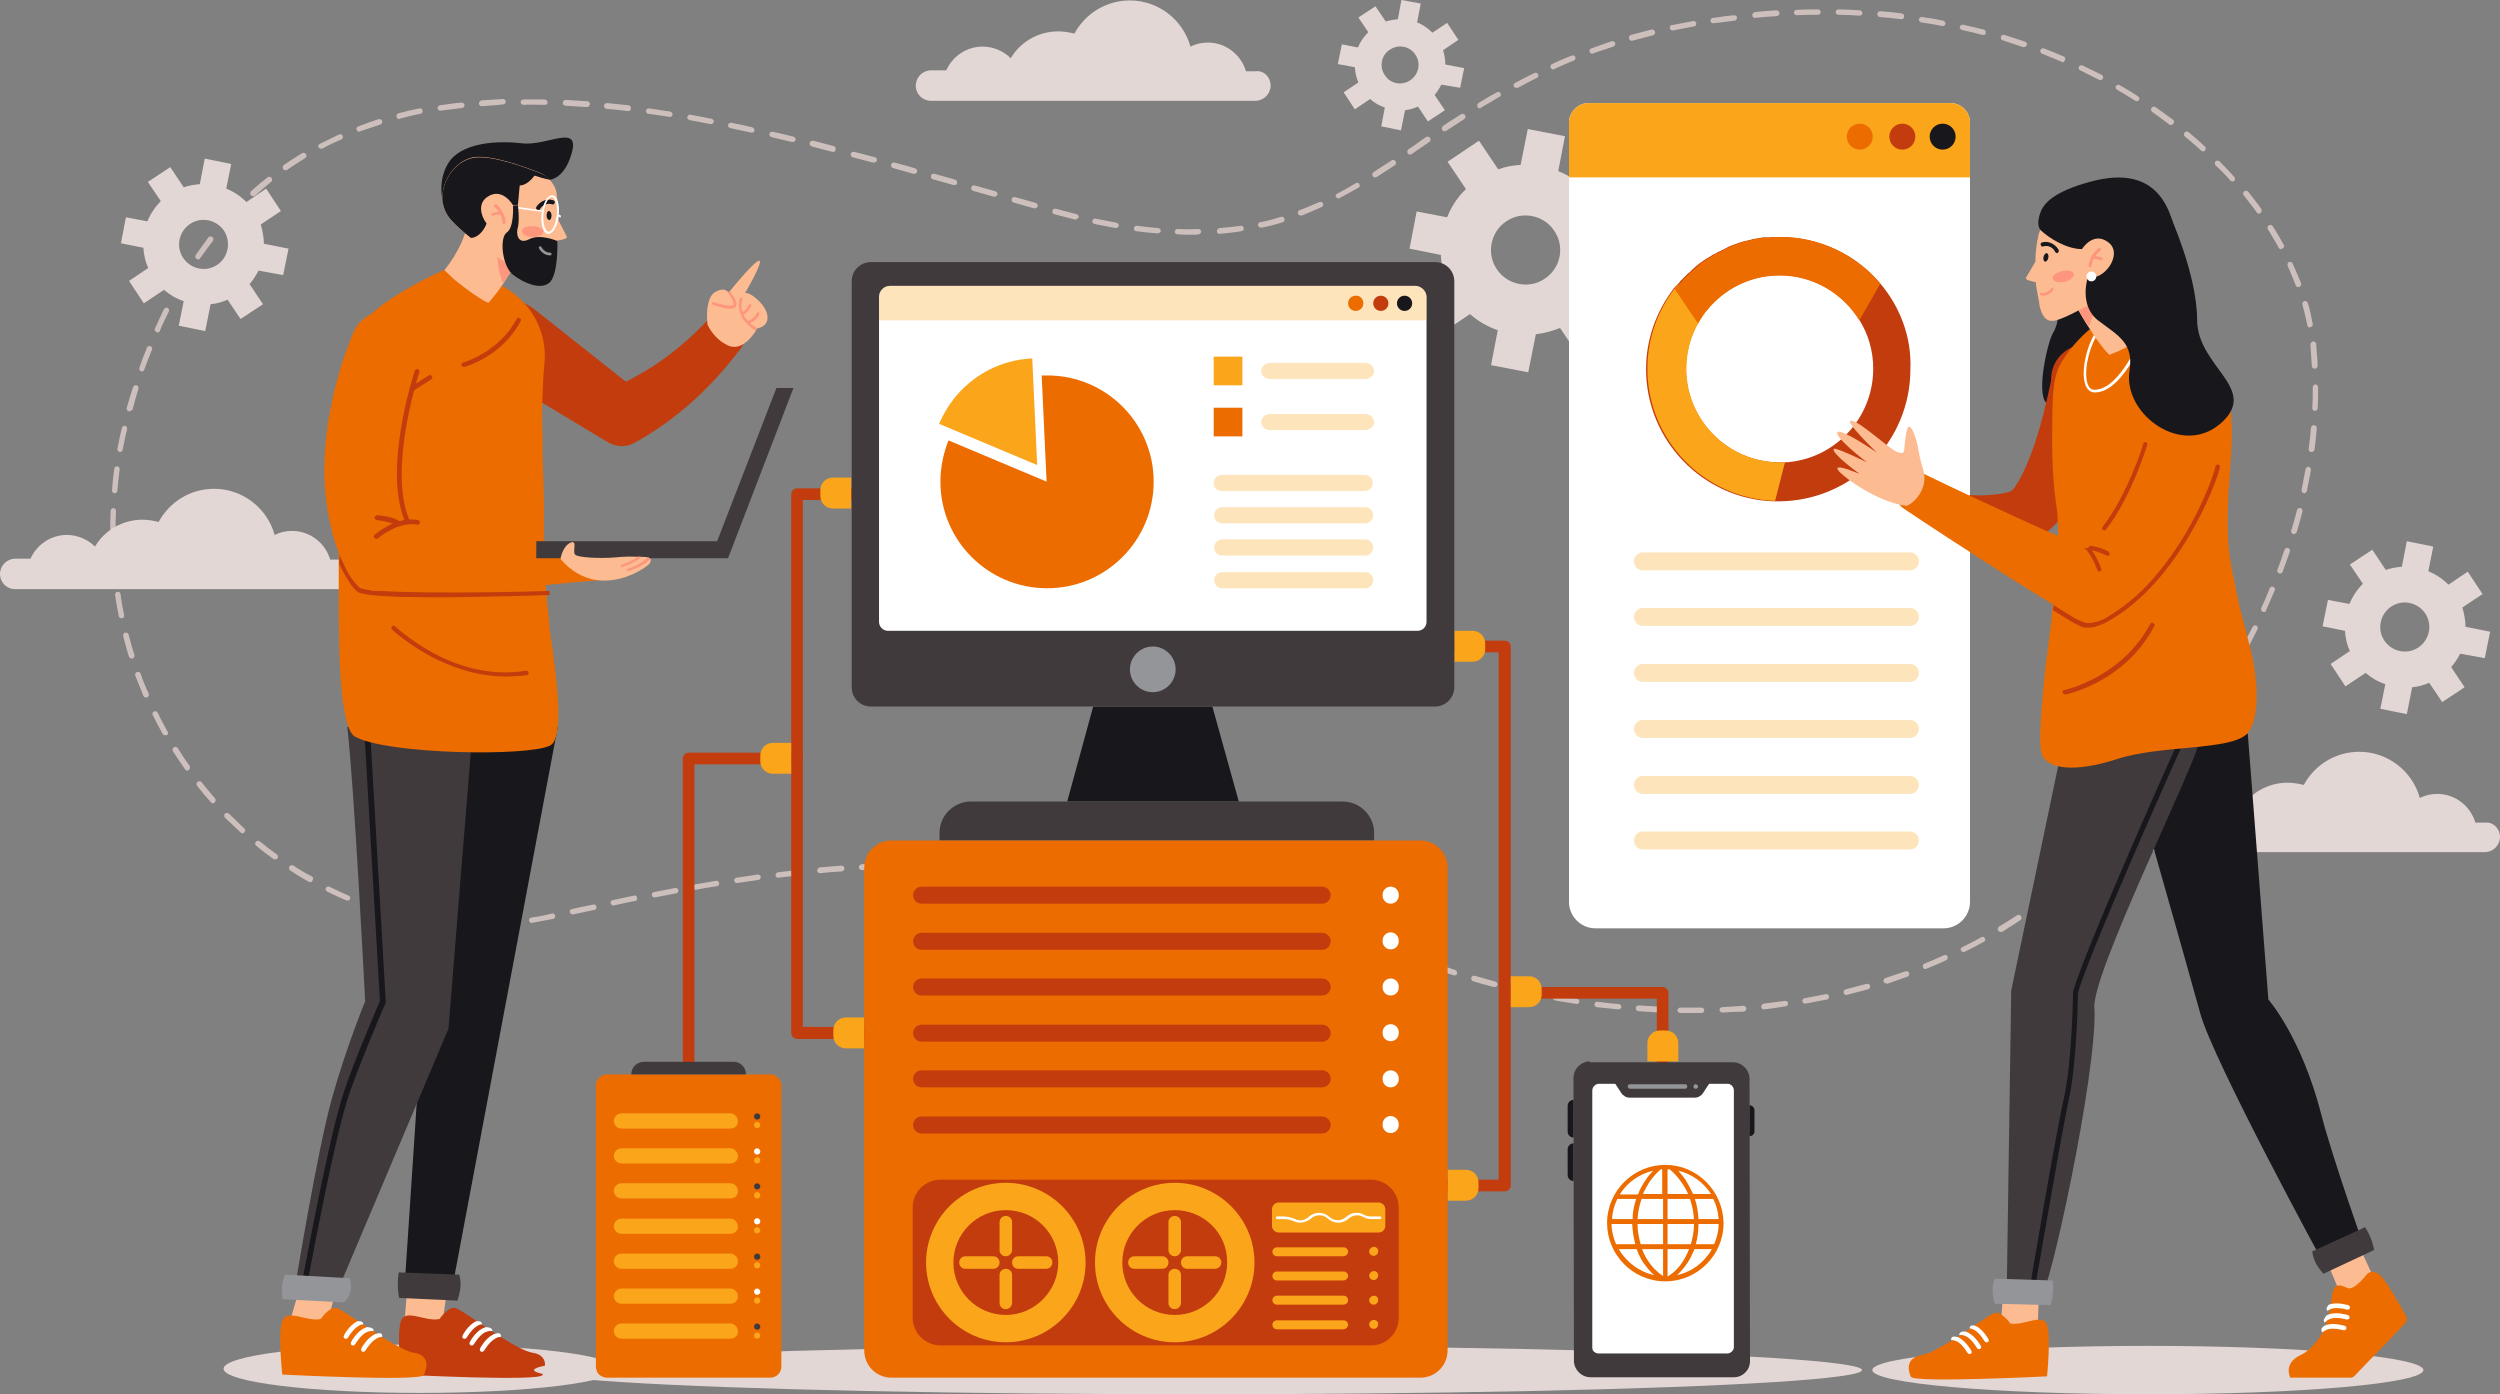 <?xml version="1.0" encoding="utf-8"?>
<!-- Generator: Adobe Illustrator 27.6.1, SVG Export Plug-In . SVG Version: 6.00 Build 0)  -->
<!DOCTYPE svg PUBLIC "-//W3C//DTD SVG 1.0//EN" "http://www.w3.org/TR/2001/REC-SVG-20010904/DTD/svg10.dtd">
<svg version="1.0" id="Layer_1" xmlns:x="http://ns.adobe.com/Extensibility/1.0/" xmlns:i="http://ns.adobe.com/AdobeIllustrator/10.0/" xmlns:graph="http://ns.adobe.com/Graphs/1.0/"
	 xmlns="http://www.w3.org/2000/svg" xmlns:xlink="http://www.w3.org/1999/xlink" x="0px" y="0px" viewBox="0 0 558 311.2"
	 enable-background="new 0 0 558 311.2" xml:space="preserve">
<rect x="0" y="0" width="558" height="311.2" fill="#808080" stroke="none"/>
<g>
	<g>
		<g>
			<path fill="#CDBFBC" d="M377.4,226.1c-0.8,0-1.6,0-2.4,0c-0.3,0-0.6-0.3-0.6-0.6c0-0.3,0.3-0.6,0.6-0.6c0,0,0,0,0,0
				c1.6,0,3.2,0,4.8,0c0,0,0,0,0,0c0.3,0,0.6,0.3,0.6,0.6c0,0.3-0.3,0.6-0.6,0.6C379,226.1,378.2,226.1,377.4,226.1z M370.5,226
				C370.5,226,370.5,226,370.5,226c-1.6-0.1-3.2-0.2-4.8-0.3c-0.3,0-0.6-0.3-0.6-0.7c0-0.3,0.3-0.6,0.7-0.6c1.6,0.1,3.2,0.2,4.7,0.3
				c0.3,0,0.6,0.3,0.6,0.6C371.1,225.7,370.8,226,370.5,226z M384.4,226c-0.3,0-0.6-0.3-0.6-0.6c0-0.3,0.2-0.6,0.6-0.6
				c1.6-0.1,3.2-0.2,4.7-0.3c0.3,0,0.6,0.2,0.7,0.6c0,0.3-0.2,0.6-0.6,0.7C387.6,225.8,386,225.9,384.4,226
				C384.4,226,384.4,226,384.4,226z M361.2,225.3C361.2,225.3,361.1,225.3,361.2,225.3c-1.6-0.2-3.2-0.3-4.8-0.5
				c-0.3,0-0.6-0.4-0.5-0.7c0-0.3,0.4-0.6,0.7-0.5c1.6,0.2,3.2,0.4,4.7,0.5c0.3,0,0.6,0.3,0.6,0.7
				C361.8,225.1,361.5,225.3,361.2,225.3z M393.7,225.3c-0.3,0-0.6-0.2-0.6-0.6c0-0.3,0.2-0.6,0.6-0.7c1.6-0.2,3.2-0.4,4.7-0.6
				c0.3,0,0.7,0.2,0.7,0.5c0,0.3-0.2,0.7-0.5,0.7C396.9,224.9,395.3,225.1,393.7,225.3C393.7,225.3,393.7,225.3,393.7,225.3z
				 M351.9,224.1C351.9,224.1,351.9,224.1,351.9,224.1c-1.7-0.3-3.2-0.5-4.8-0.8c-0.3-0.1-0.6-0.4-0.5-0.7c0.1-0.3,0.4-0.6,0.7-0.5
				c1.6,0.3,3.1,0.6,4.7,0.8c0.3,0.1,0.6,0.4,0.5,0.7C352.5,223.9,352.2,224.1,351.9,224.1z M402.9,224c-0.3,0-0.6-0.2-0.6-0.5
				c-0.1-0.3,0.2-0.7,0.5-0.7c1.6-0.3,3.1-0.6,4.7-0.9c0.3-0.1,0.7,0.1,0.7,0.5c0.1,0.3-0.1,0.7-0.5,0.7c-1.6,0.3-3.1,0.6-4.7,0.9
				C403,224,403,224,402.9,224z M342.7,222.5c0,0-0.1,0-0.1,0c-1.6-0.3-3.1-0.7-4.7-1c-0.3-0.1-0.5-0.4-0.5-0.7
				c0.1-0.3,0.4-0.5,0.7-0.5c1.5,0.4,3.1,0.7,4.6,1c0.3,0.1,0.6,0.4,0.5,0.7C343.3,222.3,343,222.5,342.7,222.5z M412.1,222.1
				c-0.3,0-0.5-0.2-0.6-0.5c-0.1-0.3,0.1-0.7,0.5-0.8c1.5-0.4,3.1-0.8,4.6-1.2c0.3-0.1,0.7,0.1,0.8,0.4c0.1,0.3-0.1,0.7-0.4,0.8
				c-1.5,0.4-3.1,0.8-4.6,1.2C412.2,222,412.1,222.1,412.1,222.1z M333.6,220.3c-0.1,0-0.1,0-0.2,0c-1.5-0.4-3.1-0.8-4.6-1.3
				c-0.3-0.1-0.5-0.4-0.4-0.8c0.1-0.3,0.4-0.5,0.8-0.4c1.5,0.4,3.1,0.9,4.6,1.3c0.3,0.1,0.5,0.4,0.4,0.8
				C334.2,220.1,333.9,220.3,333.6,220.3z M421,219.5c-0.3,0-0.5-0.2-0.6-0.4c-0.1-0.3,0.1-0.7,0.4-0.8c1.5-0.5,3-1,4.5-1.5
				c0.3-0.1,0.7,0,0.8,0.4c0.1,0.3,0,0.7-0.4,0.8c-1.5,0.5-3,1.1-4.5,1.6C421.2,219.5,421.1,219.5,421,219.5z M324.7,217.7
				c-0.1,0-0.1,0-0.2,0c-1.5-0.5-3-1-4.6-1.5c-0.3-0.1-0.5-0.5-0.4-0.8c0.1-0.3,0.5-0.5,0.8-0.4c1.5,0.5,3,1,4.5,1.5
				c0.3,0.1,0.5,0.5,0.4,0.8C325.2,217.6,324.9,217.7,324.7,217.7z M429.8,216.3c-0.2,0-0.5-0.1-0.6-0.4c-0.1-0.3,0-0.7,0.3-0.8
				c1.5-0.6,2.9-1.2,4.4-1.9c0.3-0.1,0.7,0,0.8,0.3c0.1,0.3,0,0.7-0.3,0.8c-1.4,0.7-2.9,1.3-4.4,1.9
				C430,216.3,429.9,216.3,429.8,216.3z M315.8,214.8c-0.1,0-0.1,0-0.2,0c-1.5-0.5-3-1.1-4.5-1.6c-0.3-0.1-0.5-0.5-0.4-0.8
				c0.1-0.3,0.5-0.5,0.8-0.4c1.5,0.5,3,1,4.5,1.6c0.3,0.1,0.5,0.5,0.4,0.8C316.3,214.6,316.1,214.8,315.8,214.8z M438.3,212.5
				c-0.2,0-0.4-0.1-0.6-0.3c-0.2-0.3,0-0.7,0.3-0.8c1.4-0.7,2.8-1.4,4.2-2.2c0.3-0.2,0.7-0.1,0.8,0.2c0.2,0.3,0.1,0.7-0.2,0.8
				c-1.4,0.8-2.8,1.5-4.2,2.2C438.5,212.5,438.4,212.5,438.3,212.5z M307,211.7c-0.1,0-0.1,0-0.2,0c-1.5-0.5-3-1-4.5-1.5
				c-0.3-0.1-0.5-0.5-0.4-0.8c0.1-0.3,0.5-0.5,0.8-0.4c1.5,0.5,3,1,4.5,1.5c0.3,0.1,0.5,0.5,0.4,0.8
				C307.5,211.6,307.3,211.7,307,211.7z M298.1,208.8c-0.1,0-0.1,0-0.2,0c-1.5-0.5-3-0.9-4.6-1.4c-0.3-0.1-0.5-0.4-0.4-0.8
				c0.1-0.3,0.4-0.5,0.8-0.4c1.5,0.5,3.1,0.9,4.6,1.4c0.3,0.1,0.5,0.5,0.4,0.8C298.6,208.7,298.4,208.8,298.1,208.8z M446.5,208
				c-0.2,0-0.4-0.1-0.5-0.3c-0.2-0.3-0.1-0.7,0.2-0.9c1.4-0.8,2.7-1.7,4-2.5c0.3-0.2,0.7-0.1,0.9,0.2c0.2,0.3,0.1,0.7-0.2,0.9
				c-1.3,0.9-2.7,1.7-4,2.6C446.7,208,446.6,208,446.5,208z M104.8,206.9C104.8,206.9,104.8,206.9,104.8,206.9
				c-1.6,0-3.2-0.1-4.8-0.3c-0.3,0-0.6-0.3-0.6-0.7c0-0.3,0.3-0.6,0.7-0.6c1.6,0.1,3.1,0.2,4.7,0.3c0.3,0,0.6,0.3,0.6,0.6
				C105.4,206.6,105.1,206.9,104.8,206.9z M109.4,206.9c-0.3,0-0.6-0.3-0.6-0.6c0-0.3,0.3-0.6,0.6-0.6c1.6-0.1,3.2-0.2,4.7-0.3
				c0.3,0,0.6,0.2,0.7,0.6c0,0.3-0.2,0.6-0.6,0.7C112.6,206.7,111,206.8,109.4,206.9C109.4,206.9,109.4,206.9,109.4,206.9z
				 M289.2,206.2c-0.1,0-0.1,0-0.2,0c-1.5-0.4-3.1-0.9-4.6-1.3c-0.3-0.1-0.5-0.4-0.4-0.8c0.1-0.3,0.4-0.5,0.8-0.4
				c1.5,0.4,3.1,0.8,4.6,1.3c0.3,0.1,0.5,0.4,0.4,0.8C289.7,206,289.5,206.2,289.2,206.2z M95.5,206C95.5,206,95.5,206,95.5,206
				c-1.7-0.3-3.3-0.5-4.8-0.9c-0.3-0.1-0.5-0.4-0.5-0.7c0.1-0.3,0.4-0.5,0.7-0.5c1.5,0.3,3.1,0.6,4.6,0.9c0.3,0.1,0.6,0.4,0.5,0.7
				C96.1,205.8,95.8,206,95.5,206z M118.7,206c-0.3,0-0.6-0.2-0.6-0.5c-0.1-0.3,0.2-0.7,0.5-0.7c1.5-0.2,3.1-0.5,4.6-0.9
				c0.3-0.1,0.7,0.1,0.7,0.5c0.1,0.3-0.1,0.7-0.5,0.7C121.9,205.4,120.3,205.7,118.7,206C118.7,206,118.7,206,118.7,206z
				 M127.8,204.1c-0.3,0-0.5-0.2-0.6-0.5c-0.1-0.3,0.1-0.7,0.5-0.7c1.6-0.4,3.2-0.7,4.7-1c0.3-0.1,0.7,0.1,0.7,0.5
				c0.1,0.3-0.1,0.7-0.5,0.7c-1.5,0.3-3.1,0.7-4.7,1C127.9,204.1,127.8,204.1,127.8,204.1z M86.4,204.1c-0.1,0-0.1,0-0.2,0
				c-1.5-0.4-3.1-0.9-4.6-1.5c-0.3-0.1-0.5-0.5-0.4-0.8c0.1-0.3,0.5-0.5,0.8-0.4c1.5,0.5,3,1,4.5,1.4c0.3,0.1,0.5,0.4,0.4,0.8
				C87,203.9,86.7,204.1,86.4,204.1z M280.2,203.7c-0.1,0-0.1,0-0.2,0c-1.5-0.4-3.1-0.8-4.6-1.2c-0.3-0.1-0.5-0.4-0.5-0.8
				c0.1-0.3,0.4-0.5,0.8-0.5c1.5,0.4,3.1,0.8,4.6,1.2c0.3,0.1,0.5,0.4,0.4,0.8C280.7,203.5,280.5,203.7,280.2,203.7z M454.3,202.8
				c-0.2,0-0.4-0.1-0.5-0.3c-0.2-0.3-0.1-0.7,0.1-0.9c1.3-0.9,2.5-1.9,3.8-2.9c0.3-0.2,0.7-0.2,0.9,0.1c0.2,0.3,0.2,0.7-0.1,0.9
				c-1.2,1-2.5,2-3.8,2.9C454.5,202.8,454.4,202.8,454.3,202.8z M136.9,202.1c-0.3,0-0.5-0.2-0.6-0.5c-0.1-0.3,0.1-0.7,0.5-0.7
				c1.6-0.3,3.1-0.7,4.7-1c0.3-0.1,0.7,0.1,0.7,0.5c0.1,0.3-0.1,0.7-0.5,0.7c-1.5,0.3-3.1,0.6-4.7,1
				C137,202.1,137,202.1,136.9,202.1z M271.1,201.4c0,0-0.1,0-0.1,0c-1.6-0.4-3.1-0.7-4.6-1.1c-0.3-0.1-0.5-0.4-0.5-0.7
				c0.1-0.3,0.4-0.5,0.7-0.5c1.5,0.3,3.1,0.7,4.7,1.1c0.3,0.1,0.5,0.4,0.5,0.7C271.7,201.3,271.4,201.4,271.1,201.4z M77.6,201
				c-0.1,0-0.2,0-0.2,0c-1.5-0.6-2.9-1.3-4.4-2c-0.3-0.2-0.4-0.5-0.3-0.8c0.2-0.3,0.5-0.4,0.8-0.3c1.4,0.7,2.9,1.4,4.3,2
				c0.3,0.1,0.5,0.5,0.3,0.8C78.1,200.8,77.9,201,77.6,201z M146.1,200.3c-0.3,0-0.6-0.2-0.6-0.5c-0.1-0.3,0.2-0.7,0.5-0.7
				c1.6-0.3,3.2-0.6,4.7-0.9c0.3-0.1,0.7,0.2,0.7,0.5c0.1,0.3-0.2,0.7-0.5,0.7c-1.5,0.3-3.1,0.6-4.7,0.9
				C146.1,200.3,146.1,200.3,146.1,200.3z M262,199.5c0,0-0.1,0-0.1,0c-1.6-0.3-3.1-0.6-4.7-0.9c-0.3-0.1-0.6-0.4-0.5-0.7
				c0.1-0.3,0.4-0.6,0.7-0.5c1.5,0.3,3.1,0.6,4.7,0.9c0.3,0.1,0.6,0.4,0.5,0.7C262.6,199.2,262.3,199.5,262,199.5z M155.2,198.6
				c-0.3,0-0.6-0.2-0.6-0.5c-0.1-0.3,0.2-0.7,0.5-0.7c1.6-0.3,3.2-0.5,4.7-0.8c0.3-0.1,0.7,0.2,0.7,0.5c0.1,0.3-0.2,0.7-0.5,0.7
				c-1.5,0.2-3.1,0.5-4.7,0.8C155.3,198.6,155.3,198.6,155.2,198.6z M252.8,197.7c0,0-0.1,0-0.1,0c-1.6-0.3-3.1-0.5-4.7-0.8
				c-0.3-0.1-0.6-0.4-0.5-0.7c0.1-0.3,0.4-0.6,0.7-0.5c1.6,0.2,3.2,0.5,4.7,0.8c0.3,0.1,0.6,0.4,0.5,0.7
				C253.4,197.5,253.1,197.7,252.8,197.7z M164.5,197.1c-0.3,0-0.6-0.2-0.6-0.5c-0.1-0.3,0.2-0.7,0.5-0.7c1.6-0.2,3.2-0.5,4.7-0.7
				c0.3,0,0.7,0.2,0.7,0.5c0,0.3-0.2,0.7-0.5,0.7C167.7,196.6,166.1,196.9,164.5,197.1C164.5,197.1,164.5,197.1,164.5,197.1z
				 M461.5,197c-0.2,0-0.3-0.1-0.5-0.2c-0.2-0.3-0.2-0.6,0.1-0.9c1.2-1,2.4-2.1,3.5-3.2c0.2-0.2,0.6-0.2,0.9,0
				c0.2,0.2,0.2,0.6,0,0.9c-1.1,1.1-2.3,2.2-3.5,3.3C461.8,196.9,461.7,197,461.5,197z M69.2,196.9c-0.1,0-0.2,0-0.3-0.1
				c-1.4-0.8-2.8-1.6-4.1-2.5c-0.3-0.2-0.4-0.6-0.2-0.9c0.2-0.3,0.6-0.4,0.9-0.2c1.3,0.9,2.7,1.7,4.1,2.4c0.3,0.2,0.4,0.5,0.2,0.8
				C69.7,196.8,69.5,196.9,69.2,196.9z M243.6,196.3C243.6,196.3,243.6,196.3,243.6,196.3c-1.7-0.2-3.2-0.4-4.8-0.6
				c-0.3,0-0.6-0.4-0.5-0.7c0-0.3,0.3-0.6,0.7-0.5c1.6,0.2,3.2,0.4,4.7,0.6c0.3,0,0.6,0.4,0.5,0.7
				C244.2,196.1,243.9,196.3,243.6,196.3z M173.7,195.9c-0.3,0-0.6-0.2-0.6-0.5c0-0.3,0.2-0.6,0.5-0.7c1.6-0.2,3.2-0.4,4.7-0.5
				c0.3,0,0.6,0.2,0.7,0.6c0,0.3-0.2,0.6-0.6,0.7C177,195.5,175.4,195.7,173.7,195.9C173.8,195.8,173.7,195.9,173.7,195.9z
				 M234.4,195.2C234.3,195.2,234.3,195.2,234.4,195.2c-1.6-0.2-3.2-0.3-4.8-0.5c-0.3,0-0.6-0.3-0.6-0.7c0-0.3,0.3-0.6,0.7-0.6
				c1.6,0.1,3.2,0.3,4.8,0.5c0.3,0,0.6,0.3,0.6,0.7C234.9,194.9,234.7,195.2,234.4,195.2z M183,194.9c-0.3,0-0.6-0.2-0.6-0.6
				c0-0.3,0.2-0.6,0.6-0.7c1.6-0.1,3.2-0.3,4.8-0.4c0.3,0,0.6,0.2,0.7,0.6c0,0.3-0.2,0.6-0.6,0.7C186.2,194.6,184.6,194.7,183,194.9
				C183,194.9,183,194.9,183,194.9z M225.1,194.4C225,194.4,225,194.4,225.1,194.4c-1.6-0.1-3.2-0.2-4.8-0.3c-0.3,0-0.6-0.3-0.6-0.7
				c0-0.3,0.3-0.6,0.7-0.6c1.6,0.1,3.2,0.2,4.8,0.3c0.3,0,0.6,0.3,0.6,0.7C225.6,194.1,225.4,194.4,225.1,194.4z M192.3,194.2
				c-0.3,0-0.6-0.3-0.6-0.6c0-0.3,0.2-0.6,0.6-0.7c1.6-0.1,3.2-0.2,4.8-0.2c0.3,0,0.6,0.3,0.6,0.6c0,0.3-0.3,0.6-0.6,0.6
				C195.5,194,193.9,194.1,192.3,194.2C192.3,194.2,192.3,194.2,192.3,194.2z M215.7,193.9C215.7,193.9,215.7,193.9,215.7,193.9
				c-1.6-0.1-3.2-0.1-4.8-0.1c-0.3,0-0.6-0.3-0.6-0.6c0-0.3,0.3-0.6,0.6-0.6c0,0,0,0,0,0c1.6,0,3.2,0.1,4.8,0.1
				c0.3,0,0.6,0.3,0.6,0.6C216.3,193.6,216.1,193.9,215.7,193.9z M201.6,193.8c-0.3,0-0.6-0.3-0.6-0.6c0-0.3,0.3-0.6,0.6-0.6
				c1.6,0,3.2-0.1,4.8-0.1c0,0,0,0,0,0c0.3,0,0.6,0.3,0.6,0.6c0,0.3-0.3,0.6-0.6,0.6C204.8,193.8,203.2,193.8,201.6,193.8
				C201.6,193.8,201.6,193.8,201.6,193.8z M61.4,191.8c-0.1,0-0.3,0-0.4-0.1c-1.3-0.9-2.6-1.9-3.8-2.9c-0.3-0.2-0.3-0.6-0.1-0.9
				c0.2-0.3,0.6-0.3,0.9-0.1c1.2,1,2.5,2,3.8,2.9c0.3,0.2,0.3,0.6,0.1,0.9C61.8,191.8,61.6,191.8,61.4,191.8z M468.2,190.5
				c-0.2,0-0.3-0.1-0.4-0.2c-0.3-0.2-0.3-0.6,0-0.9l0.2-0.2c1.1-1.2,2.1-2.4,3.2-3.5c0.2-0.3,0.6-0.3,0.9-0.1
				c0.3,0.2,0.3,0.6,0.1,0.9c-1,1.2-2.1,2.4-3.2,3.5l-0.2,0.2C468.5,190.4,468.4,190.5,468.2,190.5z M54.1,186
				c-0.1,0-0.3-0.1-0.4-0.2c-1.2-1.1-2.3-2.2-3.5-3.3c-0.2-0.2-0.2-0.6,0-0.9c0.2-0.2,0.6-0.2,0.9,0c1.1,1.1,2.3,2.2,3.4,3.3
				c0.3,0.2,0.3,0.6,0,0.9C54.5,185.9,54.3,186,54.1,186z M474.6,183.3c-0.1,0-0.3,0-0.4-0.1c-0.3-0.2-0.3-0.6-0.1-0.9
				c1-1.2,2.1-2.4,3.1-3.6c0.2-0.3,0.6-0.3,0.9-0.1c0.3,0.2,0.3,0.6,0.1,0.9c-1,1.2-2,2.4-3.1,3.7
				C474.9,183.2,474.8,183.3,474.6,183.3z M47.6,179.3c-0.2,0-0.3-0.1-0.5-0.2c-1.1-1.2-2.1-2.4-3.1-3.7c-0.2-0.3-0.2-0.7,0.1-0.9
				c0.3-0.2,0.7-0.2,0.9,0.1c1,1.2,2,2.5,3,3.6c0.2,0.3,0.2,0.6-0.1,0.9C47.9,179.2,47.7,179.3,47.6,179.3z M480.5,176.1
				c-0.1,0-0.3,0-0.4-0.1c-0.3-0.2-0.3-0.6-0.1-0.9c1-1.2,2-2.5,2.9-3.8c0.2-0.3,0.6-0.3,0.9-0.1c0.3,0.2,0.3,0.6,0.1,0.9
				c-1,1.3-1.9,2.5-2.9,3.8C480.9,176,480.7,176.1,480.5,176.1z M41.8,172c-0.2,0-0.4-0.1-0.5-0.3c-0.9-1.3-1.8-2.6-2.7-4
				c-0.2-0.3-0.1-0.7,0.2-0.9c0.3-0.2,0.7-0.1,0.9,0.2c0.8,1.3,1.7,2.7,2.6,3.9c0.2,0.3,0.1,0.7-0.1,0.9C42,172,41.9,172,41.8,172z
				 M486.2,168.7c-0.1,0-0.3,0-0.4-0.1c-0.3-0.2-0.3-0.6-0.1-0.9c0.9-1.3,1.9-2.6,2.8-3.9c0.2-0.3,0.6-0.3,0.9-0.2
				c0.3,0.2,0.3,0.6,0.2,0.9c-0.9,1.3-1.8,2.6-2.8,3.9C486.6,168.6,486.4,168.7,486.2,168.7z M36.8,164.1c-0.2,0-0.4-0.1-0.5-0.3
				c-0.8-1.4-1.5-2.8-2.2-4.2c-0.2-0.3,0-0.7,0.3-0.8c0.3-0.2,0.7,0,0.8,0.3c0.7,1.4,1.4,2.8,2.2,4.2c0.2,0.3,0.1,0.7-0.2,0.8
				C37,164.1,36.9,164.1,36.8,164.1z M491.6,161c-0.1,0-0.2,0-0.3-0.1c-0.3-0.2-0.4-0.6-0.2-0.9c0.9-1.3,1.8-2.7,2.6-4
				c0.2-0.3,0.6-0.4,0.9-0.2c0.3,0.2,0.4,0.6,0.2,0.9c-0.8,1.3-1.7,2.7-2.6,4C492,160.9,491.8,161,491.6,161z M32.6,155.7
				c-0.2,0-0.5-0.1-0.6-0.4c-0.6-1.5-1.2-3-1.8-4.5c-0.1-0.3,0-0.7,0.4-0.8c0.3-0.1,0.7,0,0.8,0.4c0.5,1.5,1.1,3,1.8,4.4
				c0.1,0.3,0,0.7-0.3,0.8C32.8,155.7,32.7,155.7,32.6,155.7z M496.6,153.1c-0.1,0-0.2,0-0.3-0.1c-0.3-0.2-0.4-0.6-0.2-0.9
				c0.8-1.4,1.6-2.7,2.4-4.1c0.2-0.3,0.5-0.4,0.8-0.2c0.3,0.2,0.4,0.5,0.2,0.8c-0.8,1.4-1.6,2.8-2.4,4.1
				C497,153,496.8,153.1,496.6,153.1z M29.4,147c-0.3,0-0.5-0.2-0.6-0.4c-0.5-1.5-0.9-3.1-1.3-4.6c-0.1-0.3,0.1-0.7,0.4-0.8
				c0.3-0.1,0.7,0.1,0.8,0.4c0.4,1.5,0.8,3.1,1.3,4.6c0.1,0.3-0.1,0.7-0.4,0.8C29.5,147,29.4,147,29.4,147z M501.2,145
				c-0.1,0-0.2,0-0.3-0.1c-0.3-0.2-0.4-0.5-0.3-0.8c0.7-1.4,1.5-2.8,2.2-4.2c0.2-0.3,0.5-0.4,0.8-0.3c0.3,0.2,0.4,0.5,0.3,0.8
				c-0.7,1.4-1.4,2.8-2.2,4.3C501.6,144.9,501.4,145,501.2,145z M27.1,138c-0.3,0-0.5-0.2-0.6-0.5c-0.3-1.6-0.6-3.1-0.8-4.7
				c-0.1-0.3,0.2-0.7,0.5-0.7c0.3-0.1,0.7,0.2,0.7,0.5c0.2,1.6,0.5,3.1,0.8,4.7c0.1,0.3-0.1,0.7-0.5,0.7C27.1,138,27.1,138,27.1,138
				z M505.3,136.6c-0.1,0-0.2,0-0.3-0.1c-0.3-0.1-0.4-0.5-0.3-0.8c0.7-1.4,1.3-2.9,1.9-4.4c0.1-0.3,0.5-0.5,0.8-0.3
				c0.3,0.1,0.5,0.5,0.3,0.8c-0.6,1.5-1.3,2.9-1.9,4.4C505.8,136.5,505.5,136.6,505.3,136.6z M25.7,128.7c-0.3,0-0.6-0.2-0.6-0.6
				c-0.2-1.6-0.3-3.2-0.4-4.8c0-0.3,0.2-0.6,0.6-0.7c0.3,0,0.6,0.2,0.7,0.6c0.1,1.6,0.2,3.2,0.4,4.7
				C26.3,128.4,26.1,128.7,25.7,128.7C25.7,128.7,25.7,128.7,25.7,128.7z M508.9,128c-0.1,0-0.1,0-0.2,0c-0.3-0.1-0.5-0.5-0.4-0.8
				c0.6-1.5,1.1-3,1.6-4.5c0.1-0.3,0.5-0.5,0.8-0.4c0.3,0.1,0.5,0.5,0.4,0.8c-0.5,1.5-1.1,3-1.6,4.5
				C509.4,127.9,509.2,128,508.9,128z M25.2,119.4c-0.3,0-0.6-0.3-0.6-0.6l0-0.3c0-1.5,0-3,0.1-4.5c0-0.3,0.3-0.6,0.6-0.6
				c0.3,0,0.6,0.3,0.6,0.6c-0.1,1.5-0.1,2.9-0.1,4.4l0,0.3C25.8,119.1,25.5,119.4,25.2,119.4C25.2,119.4,25.2,119.4,25.2,119.4z
				 M512,119.2c-0.1,0-0.1,0-0.2,0c-0.3-0.1-0.5-0.4-0.4-0.8c0.5-1.5,0.9-3.1,1.3-4.6c0.1-0.3,0.4-0.5,0.8-0.4
				c0.3,0.1,0.5,0.4,0.4,0.8c-0.4,1.5-0.8,3.1-1.3,4.6C512.5,119,512.2,119.2,512,119.2z M514.3,110.1c0,0-0.1,0-0.1,0
				c-0.3-0.1-0.5-0.4-0.5-0.7c0.3-1.5,0.6-3.1,0.9-4.7c0.1-0.3,0.4-0.6,0.7-0.5c0.3,0.1,0.6,0.4,0.5,0.7c-0.3,1.6-0.6,3.1-0.9,4.7
				C514.8,109.9,514.6,110.1,514.3,110.1z M25.6,110.1C25.6,110.1,25.5,110.1,25.6,110.1c-0.4,0-0.6-0.3-0.6-0.7
				c0.1-1.6,0.3-3.2,0.5-4.8c0-0.3,0.4-0.6,0.7-0.5c0.3,0,0.6,0.4,0.5,0.7c-0.2,1.6-0.4,3.2-0.5,4.7
				C26.2,109.9,25.9,110.1,25.6,110.1z M515.9,100.9C515.9,100.9,515.9,100.9,515.9,100.9c-0.4,0-0.7-0.4-0.6-0.7
				c0.2-1.6,0.4-3.2,0.5-4.7c0-0.3,0.3-0.6,0.7-0.6c0.3,0,0.6,0.3,0.6,0.7c-0.1,1.6-0.3,3.2-0.5,4.8
				C516.5,100.7,516.2,100.9,515.9,100.9z M26.8,100.9c0,0-0.1,0-0.1,0c-0.3-0.1-0.6-0.4-0.5-0.7c0.3-1.6,0.6-3.1,1-4.7
				c0.1-0.3,0.4-0.5,0.7-0.5c0.3,0.1,0.5,0.4,0.5,0.7c-0.4,1.5-0.7,3.1-1,4.6C27.4,100.6,27.1,100.9,26.8,100.9z M28.9,91.8
				c-0.1,0-0.1,0-0.2,0c-0.3-0.1-0.5-0.4-0.4-0.8c0.4-1.5,0.9-3.1,1.4-4.6c0.1-0.3,0.5-0.5,0.8-0.4c0.3,0.1,0.5,0.5,0.4,0.8
				c-0.5,1.5-0.9,3-1.3,4.6C29.4,91.6,29.2,91.8,28.9,91.8z M516.7,91.7C516.7,91.7,516.7,91.7,516.7,91.7c-0.4,0-0.6-0.3-0.6-0.6
				c0.1-1.3,0.1-2.6,0.1-3.9c0-0.3,0-0.6,0-0.8c0-0.3,0.3-0.6,0.6-0.6c0,0,0,0,0,0c0.3,0,0.6,0.3,0.6,0.6c0,0.3,0,0.6,0,0.8
				c0,1.3,0,2.6-0.1,4C517.3,91.4,517,91.7,516.7,91.7z M31.7,82.9c-0.1,0-0.1,0-0.2,0c-0.3-0.1-0.5-0.5-0.4-0.8
				c0.5-1.5,1.1-3,1.7-4.5c0.1-0.3,0.5-0.5,0.8-0.3c0.3,0.1,0.5,0.5,0.3,0.8c-0.6,1.5-1.2,3-1.7,4.4C32.2,82.7,32,82.9,31.7,82.9z
				 M516.6,82.3c-0.3,0-0.6-0.3-0.6-0.6c-0.1-1-0.1-1.9-0.2-2.9c0-0.5-0.1-1-0.1-1.5c0-0.1,0-0.3,0-0.4c0-0.3,0.2-0.6,0.6-0.7
				c0.3,0,0.6,0.2,0.7,0.6c0,0.1,0,0.3,0,0.4c0,0.5,0.1,1,0.1,1.5c0.1,1,0.2,1.9,0.2,2.9C517.3,82,517,82.3,516.6,82.3
				C516.6,82.3,516.6,82.3,516.6,82.3z M35.2,74.2c-0.1,0-0.2,0-0.3-0.1c-0.3-0.1-0.5-0.5-0.3-0.8c0.7-1.5,1.3-2.9,2-4.3
				c0.2-0.3,0.5-0.4,0.8-0.3c0.3,0.2,0.4,0.5,0.3,0.8c-0.7,1.4-1.4,2.8-2,4.3C35.7,74.1,35.4,74.2,35.2,74.2z M515.6,73.1
				c-0.3,0-0.6-0.2-0.6-0.5c-0.3-1.5-0.7-3.1-1.1-4.6c-0.1-0.3,0.1-0.7,0.4-0.8c0.3-0.1,0.7,0.1,0.8,0.4c0.5,1.6,0.8,3.1,1.1,4.7
				c0.1,0.3-0.2,0.7-0.5,0.7C515.7,73.1,515.6,73.1,515.6,73.1z M39.4,65.8c-0.1,0-0.2,0-0.3-0.1c-0.3-0.2-0.4-0.5-0.2-0.8
				c0.8-1.4,1.6-2.8,2.4-4.1c0.2-0.3,0.6-0.4,0.9-0.2c0.3,0.2,0.4,0.6,0.2,0.9c-0.8,1.3-1.6,2.7-2.4,4.1
				C39.8,65.7,39.6,65.8,39.4,65.8z M513,64.1c-0.3,0-0.5-0.2-0.6-0.4c-0.5-1.4-1.2-2.9-1.8-4.4c-0.1-0.3,0-0.7,0.3-0.8
				c0.3-0.1,0.7,0,0.8,0.3c0.7,1.5,1.3,3,1.9,4.4c0.1,0.3,0,0.7-0.4,0.8C513.2,64.1,513.1,64.1,513,64.1z M44.3,57.9
				c-0.1,0-0.2,0-0.4-0.1c-0.3-0.2-0.4-0.6-0.2-0.9c0.9-1.3,1.9-2.6,2.8-3.9c0.2-0.3,0.6-0.3,0.9-0.1c0.3,0.2,0.3,0.6,0.1,0.9
				c-0.9,1.2-1.9,2.5-2.8,3.8C44.6,57.8,44.5,57.9,44.3,57.9z M509.1,55.6c-0.2,0-0.4-0.1-0.5-0.3c-0.7-1.4-1.6-2.7-2.4-4.1
				c-0.2-0.3-0.1-0.7,0.2-0.9c0.3-0.2,0.7-0.1,0.9,0.2c0.9,1.4,1.7,2.8,2.4,4.1c0.2,0.3,0.1,0.7-0.2,0.8
				C509.3,55.6,509.2,55.6,509.1,55.6z M266,52.4c-1,0-2.1,0-3.2-0.1c-0.3,0-0.6-0.3-0.6-0.6c0-0.3,0.3-0.6,0.6-0.6
				c1.6,0.1,3.2,0.1,4.7,0c0.3,0,0.6,0.3,0.6,0.6c0,0.3-0.3,0.6-0.6,0.6C267.2,52.4,266.6,52.4,266,52.4z M272.2,52.2
				c-0.3,0-0.6-0.2-0.6-0.6c0-0.3,0.2-0.6,0.6-0.7c1.6-0.1,3.2-0.3,4.7-0.5c0.3-0.1,0.7,0.2,0.7,0.5c0.1,0.3-0.2,0.7-0.5,0.7
				C275.5,51.9,273.9,52,272.2,52.2C272.3,52.2,272.3,52.2,272.2,52.2z M258.4,52.1C258.3,52.1,258.3,52.1,258.4,52.1
				c-1.6-0.1-3.2-0.3-4.8-0.5c-0.3,0-0.6-0.4-0.5-0.7c0-0.3,0.4-0.6,0.7-0.5c1.6,0.2,3.2,0.4,4.7,0.5c0.3,0,0.6,0.3,0.6,0.7
				C259,51.8,258.7,52.1,258.4,52.1z M249.1,50.9c0,0-0.1,0-0.1,0c-1.5-0.3-3.1-0.6-4.7-0.9c-0.3-0.1-0.6-0.4-0.5-0.7
				c0.1-0.3,0.4-0.6,0.7-0.5c1.6,0.3,3.1,0.6,4.7,0.9c0.3,0.1,0.6,0.4,0.5,0.7C249.7,50.6,249.4,50.9,249.1,50.9z M281.4,50.8
				c-0.3,0-0.5-0.2-0.6-0.5c-0.1-0.3,0.1-0.7,0.5-0.7c1.5-0.3,3.1-0.7,4.6-1.2c0.3-0.1,0.7,0.1,0.8,0.4c0.1,0.3-0.1,0.7-0.4,0.8
				c-1.5,0.5-3.1,0.9-4.6,1.2C281.5,50.8,281.5,50.8,281.4,50.8z M49.9,50.5c-0.1,0-0.3,0-0.4-0.2c-0.3-0.2-0.3-0.6-0.1-0.9
				c1.1-1.2,2.1-2.4,3.3-3.5c0.2-0.2,0.6-0.2,0.9,0c0.2,0.2,0.2,0.6,0,0.9c-1.1,1.1-2.2,2.3-3.2,3.5C50.3,50.4,50.1,50.5,49.9,50.5z
				 M240,49c0,0-0.1,0-0.1,0c-1.5-0.4-3.1-0.8-4.6-1.2c-0.3-0.1-0.5-0.4-0.4-0.8c0.1-0.3,0.4-0.5,0.8-0.4c1.6,0.4,3.1,0.8,4.6,1.2
				c0.3,0.1,0.5,0.4,0.5,0.7C240.5,48.8,240.3,49,240,49z M290.3,48.1c-0.3,0-0.5-0.2-0.6-0.4c-0.1-0.3,0-0.7,0.4-0.8
				c1.4-0.5,2.9-1.2,4.4-1.8c0.3-0.1,0.7,0,0.8,0.3c0.1,0.3,0,0.7-0.3,0.8c-1.5,0.7-3,1.3-4.4,1.9C290.5,48.1,290.4,48.1,290.3,48.1
				z M504.2,47.7c-0.2,0-0.4-0.1-0.5-0.3c-0.9-1.3-1.9-2.5-2.9-3.8c-0.2-0.3-0.2-0.7,0.1-0.9c0.3-0.2,0.7-0.2,0.9,0.1
				c1,1.3,2,2.5,2.9,3.8c0.2,0.3,0.1,0.7-0.1,0.9C504.4,47.7,504.3,47.7,504.2,47.7z M231,46.5c-0.1,0-0.1,0-0.2,0
				c-1.5-0.4-3.1-0.9-4.6-1.3c-0.3-0.1-0.5-0.4-0.4-0.8c0.1-0.3,0.4-0.5,0.8-0.4c1.5,0.4,3.1,0.9,4.6,1.3c0.3,0.1,0.5,0.4,0.4,0.8
				C231.5,46.3,231.2,46.5,231,46.5z M298.8,44.3c-0.2,0-0.4-0.1-0.6-0.3c-0.2-0.3,0-0.7,0.3-0.8c1.4-0.7,2.7-1.5,4.1-2.3
				c0.3-0.2,0.7-0.1,0.8,0.2c0.2,0.3,0.1,0.7-0.2,0.8c-1.5,0.8-2.8,1.6-4.2,2.3C299,44.2,298.9,44.3,298.8,44.3z M222,43.9
				c-0.1,0-0.1,0-0.2,0c-1.5-0.4-3.1-0.9-4.6-1.3c-0.3-0.1-0.5-0.4-0.4-0.8c0.1-0.3,0.4-0.5,0.8-0.4c1.5,0.4,3.1,0.9,4.6,1.3
				c0.3,0.1,0.5,0.4,0.4,0.8C222.5,43.7,222.3,43.9,222,43.9z M56.5,43.8c-0.2,0-0.3-0.1-0.5-0.2c-0.2-0.3-0.2-0.6,0-0.9
				c1.2-1.1,2.4-2.1,3.7-3.1c0.3-0.2,0.7-0.2,0.9,0.1c0.2,0.3,0.2,0.7-0.1,0.9c-1.2,1-2.4,2-3.6,3.1C56.7,43.8,56.6,43.8,56.5,43.8z
				 M213,41.3c-0.1,0-0.1,0-0.2,0c-1.5-0.4-3.1-0.9-4.6-1.3c-0.3-0.1-0.5-0.4-0.4-0.8c0.1-0.3,0.4-0.5,0.8-0.4
				c1.5,0.4,3.1,0.9,4.6,1.3c0.3,0.1,0.5,0.4,0.4,0.8C213.6,41.2,213.3,41.3,213,41.3z M498.3,40.5c-0.2,0-0.3-0.1-0.5-0.2
				c-1-1.2-2.1-2.3-3.3-3.4c-0.2-0.2-0.2-0.6,0-0.9c0.2-0.2,0.6-0.2,0.9,0c1.1,1.1,2.2,2.3,3.3,3.5c0.2,0.3,0.2,0.6,0,0.9
				C498.6,40.4,498.4,40.5,498.3,40.5z M306.9,39.6c-0.2,0-0.4-0.1-0.5-0.3c-0.2-0.3-0.1-0.7,0.2-0.9c1.2-0.8,2.5-1.6,4-2.6
				c0.3-0.2,0.7-0.1,0.9,0.2c0.2,0.3,0.1,0.7-0.2,0.9c-1.5,1-2.8,1.8-4,2.6C307.1,39.6,307,39.6,306.9,39.6z M204.1,38.8
				c-0.1,0-0.1,0-0.2,0c-1.5-0.4-3.1-0.9-4.6-1.3c-0.3-0.1-0.5-0.4-0.4-0.8c0.1-0.3,0.4-0.5,0.8-0.4c1.5,0.4,3.1,0.8,4.6,1.3
				c0.3,0.1,0.5,0.4,0.4,0.8C204.6,38.6,204.3,38.8,204.1,38.8z M63.7,38c-0.2,0-0.4-0.1-0.5-0.3c-0.2-0.3-0.1-0.7,0.2-0.9
				c1.3-0.9,2.7-1.8,4-2.6c0.3-0.2,0.7-0.1,0.9,0.2c0.2,0.3,0.1,0.7-0.2,0.9c-1.3,0.8-2.7,1.7-4,2.6C64,38,63.9,38,63.7,38z
				 M195.1,36.3c-0.1,0-0.1,0-0.2,0c-1.6-0.4-3.1-0.8-4.6-1.2c-0.3-0.1-0.5-0.4-0.4-0.8c0.1-0.3,0.4-0.5,0.8-0.4
				c1.5,0.4,3.1,0.8,4.6,1.2c0.3,0.1,0.5,0.4,0.4,0.8C195.6,36.1,195.3,36.3,195.1,36.3z M314.7,34.5c-0.2,0-0.4-0.1-0.5-0.3
				c-0.2-0.3-0.1-0.7,0.2-0.9c0.8-0.5,1.5-1,2.3-1.6l1.6-1.1c0.3-0.2,0.7-0.1,0.9,0.2c0.2,0.3,0.1,0.7-0.2,0.9l-1.6,1.1
				c-0.8,0.5-1.5,1-2.3,1.6C314.9,34.4,314.8,34.5,314.7,34.5z M186,33.9c-0.1,0-0.1,0-0.2,0c-1.6-0.4-3.1-0.8-4.6-1.2
				c-0.3-0.1-0.5-0.4-0.5-0.8c0.1-0.3,0.4-0.5,0.8-0.5c1.5,0.4,3.1,0.8,4.6,1.2c0.3,0.1,0.5,0.4,0.4,0.8
				C186.5,33.7,186.3,33.9,186,33.9z M491.7,33.8c-0.1,0-0.3-0.1-0.4-0.2c-1.2-1.1-2.4-2.1-3.6-3.1c-0.3-0.2-0.3-0.6-0.1-0.9
				c0.2-0.3,0.6-0.3,0.9-0.1c1.2,1,2.5,2.1,3.6,3.2c0.3,0.2,0.3,0.6,0,0.9C492.1,33.8,491.9,33.8,491.7,33.8z M71.7,33.2
				c-0.2,0-0.4-0.1-0.6-0.3c-0.2-0.3,0-0.7,0.3-0.8c1.4-0.7,2.9-1.4,4.3-2.1c0.3-0.1,0.7,0,0.8,0.3c0.1,0.3,0,0.7-0.3,0.8
				c-1.4,0.6-2.9,1.3-4.3,2.1C71.9,33.2,71.8,33.2,71.7,33.2z M176.9,31.7c0,0-0.1,0-0.1,0c-1.6-0.4-3.1-0.7-4.6-1.1
				c-0.3-0.1-0.5-0.4-0.5-0.7c0.1-0.3,0.4-0.5,0.7-0.5c1.5,0.3,3.1,0.7,4.7,1.1c0.3,0.1,0.5,0.4,0.5,0.7
				C177.5,31.5,177.2,31.7,176.9,31.7z M167.8,29.6c0,0-0.1,0-0.1,0c-1.6-0.3-3.1-0.7-4.7-1c-0.3-0.1-0.6-0.4-0.5-0.7
				c0.1-0.3,0.4-0.6,0.7-0.5c1.5,0.3,3.1,0.6,4.7,1c0.3,0.1,0.5,0.4,0.5,0.7C168.4,29.4,168.1,29.6,167.8,29.6z M80.2,29.4
				c-0.3,0-0.5-0.2-0.6-0.4c-0.1-0.3,0-0.7,0.4-0.8c1.5-0.6,3-1.1,4.5-1.6c0.3-0.1,0.7,0.1,0.8,0.4c0.1,0.3-0.1,0.7-0.4,0.8
				c-1.5,0.5-3,1-4.5,1.5C80.4,29.4,80.3,29.4,80.2,29.4z M322.4,29.3c-0.2,0-0.4-0.1-0.5-0.3c-0.2-0.3-0.1-0.7,0.2-0.9
				c1.4-1,2.8-1.8,4-2.6c0.3-0.2,0.7-0.1,0.9,0.2c0.2,0.3,0.1,0.7-0.2,0.9c-1.2,0.8-2.5,1.6-4,2.6C322.7,29.2,322.5,29.3,322.4,29.3
				z M484.6,27.9c-0.1,0-0.3,0-0.4-0.1c-1.2-0.9-2.5-1.9-3.8-2.8c-0.3-0.2-0.4-0.6-0.2-0.9c0.2-0.3,0.6-0.4,0.9-0.2
				c1.3,0.9,2.6,1.9,3.9,2.8c0.3,0.2,0.3,0.6,0.1,0.9C484.9,27.8,484.7,27.9,484.6,27.9z M158.7,27.7c0,0-0.1,0-0.1,0
				c-1.6-0.3-3.2-0.6-4.7-0.9c-0.3-0.1-0.6-0.4-0.5-0.7c0.1-0.3,0.4-0.6,0.7-0.5c1.5,0.3,3.1,0.6,4.7,0.9c0.3,0.1,0.6,0.4,0.5,0.7
				C159.2,27.5,159,27.7,158.7,27.7z M89.1,26.6c-0.3,0-0.5-0.2-0.6-0.5c-0.1-0.3,0.1-0.7,0.4-0.8c1.5-0.4,3.1-0.8,4.7-1.1
				c0.3-0.1,0.7,0.1,0.7,0.5c0.1,0.3-0.1,0.7-0.5,0.7c-1.6,0.3-3.1,0.7-4.6,1.1C89.2,26.6,89.2,26.6,89.1,26.6z M149.5,26.1
				C149.5,26.1,149.4,26.1,149.5,26.1c-1.7-0.3-3.3-0.5-4.8-0.7c-0.3,0-0.6-0.4-0.5-0.7c0-0.3,0.4-0.6,0.7-0.5
				c1.5,0.2,3.1,0.5,4.7,0.7c0.3,0.1,0.6,0.4,0.5,0.7C150.1,25.9,149.8,26.1,149.5,26.1z M140.2,24.8
				C140.2,24.8,140.2,24.8,140.2,24.8c-1.7-0.2-3.3-0.4-4.8-0.5c-0.3,0-0.6-0.3-0.6-0.7c0-0.3,0.3-0.6,0.7-0.6
				c1.6,0.2,3.2,0.3,4.8,0.5c0.3,0,0.6,0.4,0.5,0.7C140.8,24.6,140.6,24.8,140.2,24.8z M98.3,24.7c-0.3,0-0.6-0.2-0.6-0.5
				c-0.1-0.3,0.2-0.7,0.5-0.7c1.6-0.2,3.2-0.5,4.8-0.6c0.3,0,0.6,0.2,0.7,0.5c0,0.3-0.2,0.6-0.5,0.7C101.5,24.3,99.9,24.5,98.3,24.7
				C98.3,24.7,98.3,24.7,98.3,24.7z M330.3,24.2c-0.2,0-0.4-0.1-0.5-0.3c-0.2-0.3-0.1-0.7,0.2-0.9c1.4-0.9,2.8-1.7,4.1-2.4
				c0.3-0.2,0.7-0.1,0.8,0.2c0.2,0.3,0.1,0.7-0.2,0.8c-1.3,0.8-2.7,1.6-4.1,2.4C330.5,24.2,330.4,24.2,330.3,24.2z M131,23.9
				C130.9,23.9,130.9,23.9,131,23.9c-1.6-0.1-3.2-0.2-4.8-0.3c-0.3,0-0.6-0.3-0.6-0.7c0-0.3,0.3-0.6,0.7-0.6
				c1.6,0.1,3.2,0.2,4.8,0.3c0.3,0,0.6,0.3,0.6,0.7C131.6,23.6,131.3,23.9,131,23.9z M107.5,23.7c-0.3,0-0.6-0.2-0.6-0.6
				c0-0.3,0.2-0.6,0.6-0.7c1.6-0.1,3.2-0.2,4.8-0.3c0.3,0,0.6,0.3,0.6,0.6c0,0.3-0.3,0.6-0.6,0.6C110.7,23.5,109.1,23.6,107.5,23.7
				C107.6,23.7,107.6,23.7,107.5,23.7z M121.6,23.4C121.6,23.4,121.6,23.4,121.6,23.4c-1.6,0-3.2-0.1-4.8,0c0,0,0,0,0,0
				c-0.3,0-0.6-0.3-0.6-0.6c0-0.3,0.3-0.6,0.6-0.6c1.6,0,3.2,0,4.8,0c0.3,0,0.6,0.3,0.6,0.6C122.3,23.1,122,23.4,121.6,23.4z
				 M476.9,22.6c-0.1,0-0.2,0-0.3-0.1c-1.3-0.8-2.7-1.7-4.1-2.5c-0.3-0.2-0.4-0.6-0.2-0.8c0.2-0.3,0.6-0.4,0.8-0.2
				c1.4,0.8,2.8,1.6,4.1,2.5c0.3,0.2,0.4,0.6,0.2,0.9C477.3,22.4,477.1,22.6,476.9,22.6z M338.4,19.6c-0.2,0-0.4-0.1-0.5-0.3
				c-0.2-0.3,0-0.7,0.3-0.8c1.4-0.8,2.8-1.5,4.3-2.2c0.3-0.2,0.7,0,0.8,0.3c0.2,0.3,0,0.7-0.3,0.8c-1.4,0.7-2.8,1.4-4.2,2.2
				C338.6,19.6,338.5,19.6,338.4,19.6z M468.8,17.9c-0.1,0-0.2,0-0.3-0.1c-1.4-0.7-2.8-1.4-4.2-2.1c-0.3-0.1-0.4-0.5-0.3-0.8
				c0.1-0.3,0.5-0.4,0.8-0.3c1.4,0.7,2.9,1.4,4.3,2.1c0.3,0.2,0.4,0.5,0.3,0.8C469.2,17.8,469,17.9,468.8,17.9z M346.7,15.5
				c-0.2,0-0.5-0.1-0.6-0.4c-0.1-0.3,0-0.7,0.3-0.8c1.5-0.7,2.9-1.3,4.4-1.9c0.3-0.1,0.7,0,0.8,0.3c0.1,0.3,0,0.7-0.3,0.8
				c-1.5,0.6-2.9,1.2-4.4,1.9C346.9,15.4,346.8,15.5,346.7,15.5z M460.4,13.9c-0.1,0-0.2,0-0.2-0.1c-1.4-0.6-2.9-1.2-4.4-1.8
				c-0.3-0.1-0.5-0.5-0.4-0.8c0.1-0.3,0.5-0.5,0.8-0.4c1.5,0.6,3,1.2,4.4,1.8c0.3,0.1,0.5,0.5,0.3,0.8
				C460.8,13.7,460.6,13.9,460.4,13.9z M355.4,12c-0.3,0-0.5-0.2-0.6-0.4c-0.1-0.3,0-0.7,0.4-0.8c1.5-0.5,3-1.1,4.5-1.6
				c0.3-0.1,0.7,0.1,0.8,0.4c0.1,0.3-0.1,0.7-0.4,0.8c-1.5,0.5-3,1-4.5,1.5C355.5,12,355.4,12,355.4,12z M451.7,10.5
				c-0.1,0-0.1,0-0.2,0c-1.5-0.5-3-1-4.5-1.5c-0.3-0.1-0.5-0.4-0.4-0.8c0.1-0.3,0.4-0.5,0.8-0.4c1.5,0.5,3.1,1,4.6,1.5
				c0.3,0.1,0.5,0.5,0.4,0.8C452.2,10.4,451.9,10.5,451.7,10.5z M364.2,9.1c-0.3,0-0.5-0.2-0.6-0.5c-0.1-0.3,0.1-0.7,0.4-0.8
				c1.5-0.4,3.1-0.8,4.6-1.2c0.3-0.1,0.7,0.1,0.8,0.5c0.1,0.3-0.1,0.7-0.5,0.8c-1.5,0.4-3.1,0.8-4.6,1.2
				C364.3,9.1,364.3,9.1,364.2,9.1z M442.7,7.8c-0.1,0-0.1,0-0.2,0c-1.5-0.4-3.1-0.8-4.6-1.1c-0.3-0.1-0.5-0.4-0.5-0.7
				c0.1-0.3,0.4-0.5,0.7-0.5c1.6,0.4,3.1,0.7,4.7,1.1c0.3,0.1,0.5,0.4,0.4,0.8C443.3,7.6,443,7.8,442.7,7.8z M373.3,6.8
				c-0.3,0-0.5-0.2-0.6-0.5c-0.1-0.3,0.1-0.7,0.5-0.7c1.5-0.3,3.1-0.6,4.7-0.9c0.3-0.1,0.7,0.2,0.7,0.5c0.1,0.3-0.2,0.7-0.5,0.7
				c-1.6,0.3-3.1,0.6-4.7,0.9C373.4,6.8,373.3,6.8,373.3,6.8z M433.6,5.8c0,0-0.1,0-0.1,0c-1.5-0.3-3.1-0.6-4.7-0.8
				c-0.3-0.1-0.6-0.4-0.5-0.7c0.1-0.3,0.4-0.6,0.7-0.5c1.6,0.2,3.2,0.5,4.7,0.8c0.3,0.1,0.6,0.4,0.5,0.7
				C434.2,5.6,433.9,5.8,433.6,5.8z M382.4,5.2c-0.3,0-0.6-0.2-0.6-0.5c-0.1-0.3,0.2-0.7,0.5-0.7c0.3,0,0.5-0.1,0.8-0.1
				c1.3-0.2,2.6-0.4,3.9-0.5c0.3,0,0.7,0.2,0.7,0.5c0,0.3-0.2,0.7-0.5,0.7c-1.3,0.2-2.6,0.3-3.9,0.5C383.1,5.1,382.8,5.1,382.4,5.2
				C382.5,5.2,382.5,5.2,382.4,5.2z M424.4,4.3C424.4,4.3,424.4,4.3,424.4,4.3c-1.6-0.2-3.2-0.4-4.8-0.5c-0.3,0-0.6-0.3-0.6-0.7
				c0-0.3,0.3-0.6,0.7-0.6c1.6,0.1,3.2,0.3,4.8,0.5c0.3,0,0.6,0.4,0.5,0.7C425,4.1,424.7,4.3,424.4,4.3z M391.7,4
				c-0.3,0-0.6-0.2-0.6-0.6c0-0.3,0.2-0.6,0.6-0.7c1.6-0.2,3.2-0.3,4.8-0.4c0.3,0,0.6,0.2,0.7,0.6c0,0.3-0.2,0.6-0.6,0.7
				C394.9,3.7,393.3,3.8,391.7,4C391.8,4,391.7,4,391.7,4z M415.1,3.5C415.1,3.5,415.1,3.5,415.1,3.5c-1.6-0.1-3.2-0.2-4.8-0.2
				c-0.3,0-0.6-0.3-0.6-0.6c0-0.3,0.3-0.6,0.6-0.6c1.6,0,3.2,0.1,4.8,0.2c0.3,0,0.6,0.3,0.6,0.7C415.7,3.2,415.4,3.5,415.1,3.5z
				 M401,3.4c-0.3,0-0.6-0.3-0.6-0.6c0-0.3,0.3-0.6,0.6-0.6c1.6-0.1,3.2-0.1,4.8-0.1c0.3,0,0.6,0.3,0.6,0.6c0,0.3-0.3,0.6-0.6,0.6
				C404.2,3.3,402.6,3.3,401,3.4C401,3.4,401,3.4,401,3.4z"/>
		</g>
	</g>
	<g>
		<g>
			<g>
				<path fill="#E3D7D5" d="M558,186.8c0,0.9-0.4,1.8-1,2.4c-0.6,0.6-1.5,1-2.4,1h-72.4c-1.9,0-3.4-1.5-3.4-3.4c0-0.9,0.4-1.8,1-2.4
					c0.6-0.6,1.5-1,2.4-1h3.4c1.4-3.1,4.5-5.3,8.1-5.3c2.4,0,4.7,1,6.3,2.6c2.1-3.6,6.1-6,10.6-6c1.2,0,2.4,0.2,3.6,0.5
					c2.4-4.4,7-7.4,12.4-7.4c6.4,0,11.9,4.4,13.5,10.3c1.2-0.6,2.5-0.9,3.9-0.9c4,0,7.4,2.7,8.5,6.4h2.2
					C556.4,183.4,558,184.9,558,186.8z"/>
			</g>
		</g>
		<g>
			<g>
				<path fill="#E3D7D5" d="M79.2,128.1c0,0.9-0.4,1.8-1,2.4c-0.6,0.6-1.5,1-2.4,1H3.4c-1.9,0-3.4-1.5-3.4-3.4c0-0.9,0.4-1.8,1-2.4
					c0.6-0.6,1.5-1,2.4-1h3.4c1.4-3.1,4.5-5.3,8.1-5.3c2.4,0,4.7,1,6.3,2.6c2.1-3.6,6.1-6,10.6-6c1.2,0,2.4,0.2,3.6,0.5
					c2.4-4.4,7-7.4,12.4-7.4c6.4,0,11.9,4.4,13.5,10.3c1.2-0.6,2.5-0.9,3.9-0.9c4,0,7.4,2.7,8.5,6.4h2.2
					C77.6,124.7,79.2,126.2,79.2,128.1z"/>
			</g>
		</g>
		<g>
			<g>
				<path fill="#E3D7D5" d="M283.6,19.1c0,0.9-0.4,1.8-1,2.4c-0.6,0.6-1.5,1-2.4,1h-72.4c-1.9,0-3.4-1.5-3.4-3.4
					c0-0.9,0.4-1.8,1-2.4c0.6-0.6,1.5-1,2.4-1h3.4c1.4-3.1,4.5-5.3,8.1-5.3c2.4,0,4.7,1,6.3,2.6c2.1-3.6,6.1-6,10.6-6
					c1.2,0,2.4,0.2,3.6,0.5c2.4-4.4,7-7.4,12.4-7.4c6.4,0,11.9,4.4,13.5,10.3c1.2-0.6,2.5-0.9,3.9-0.9c4,0,7.4,2.7,8.5,6.4h2.2
					C282.1,15.7,283.6,17.2,283.6,19.1z"/>
			</g>
		</g>
	</g>
	<g>
		<g>
			<g>
				<path fill="#E3D7D5" d="M365.7,65.5l1.6-8.3l-7.8-1.5c0-2-0.4-4.1-1-6.1l6.4-4.3l-4.7-7l-6.1,4.1c-1.8-1.9-4-3.3-6.3-4.2
					l1.5-7.8l-8.3-1.6l-1.6,8c-1.7,0.1-3.4,0.4-5,1l-4.3-6.4l-7,4.7l4.1,6.1c-1.9,1.8-3.3,4-4.2,6.3l-6.8-1.3l-1.6,8.3l7,1.4
					c0.1,2.2,0.6,4.3,1.5,6.4l-6.1,4.1l4.7,7l6.4-4.3c1.8,1.6,3.9,2.8,6.2,3.6l-1.5,7.8l8.3,1.6l1.7-8.5c1.8-0.2,3.6-0.7,5.4-1.4
					l4.1,6.1l7-4.7l-4.3-6.4c1.1-1.3,2.1-2.8,2.8-4.3L365.7,65.5z M344.8,62.2c-3.5,2.4-8.4,1.4-10.7-2.1c-2.4-3.5-1.4-8.4,2.1-10.7
					c3.5-2.4,8.4-1.4,10.7,2.1C349.3,55,348.4,59.8,344.8,62.2z"/>
			</g>
		</g>
		<g>
			<g>
				<path fill="#E3D7D5" d="M325.9,19.6l0.9-4.4l-4.2-0.8c0-1.1-0.2-2.2-0.5-3.2l3.4-2.3L323,5.1l-3.3,2.2c-1-1-2.1-1.8-3.4-2.3
					l0.8-4.2L312.8,0l-0.8,4.3c-0.9,0.1-1.8,0.2-2.7,0.5l-2.3-3.4l-3.8,2.5l2.2,3.3c-1,1-1.8,2.1-2.3,3.4l-3.6-0.7l-0.9,4.4l3.8,0.7
					c0.1,1.2,0.3,2.3,0.8,3.4l-3.3,2.2l2.5,3.8l3.4-2.3c1,0.9,2.1,1.5,3.3,1.9l-0.8,4.2l4.4,0.9l0.9-4.5c1-0.1,1.9-0.4,2.9-0.8
					l2.2,3.3l3.8-2.5l-2.3-3.4c0.6-0.7,1.1-1.5,1.5-2.3L325.9,19.6z M314.8,17.9c-1.9,1.3-4.5,0.8-5.7-1.1c-1.3-1.9-0.8-4.5,1.1-5.7
					c1.9-1.3,4.5-0.8,5.7,1.1C317.2,14,316.7,16.6,314.8,17.9z"/>
			</g>
		</g>
		<g>
			<g>
				<path fill="#E3D7D5" d="M63.2,61.4l1.2-5.9l-5.5-1.1c0-1.4-0.3-2.9-0.7-4.3l4.5-3l-3.3-5L55,45.1c-1.3-1.3-2.8-2.3-4.5-3
					l1.1-5.5l-5.9-1.2l-1.1,5.7c-1.2,0.1-2.4,0.3-3.6,0.7l-3-4.5l-5,3.3l2.9,4.3c-1.3,1.3-2.3,2.8-3,4.5l-4.8-0.9L27,54.3l5,1
					c0.1,1.5,0.4,3.1,1.1,4.5l-4.3,2.9l3.3,5l4.5-3c1.3,1.1,2.8,2,4.4,2.5l-1.1,5.5l5.9,1.2l1.2-6c1.3-0.1,2.6-0.5,3.8-1l2.9,4.3
					l5-3.3l-3-4.5c0.8-0.9,1.5-2,2-3L63.2,61.4z M48.5,59.1c-2.5,1.7-5.9,1-7.6-1.5c-1.7-2.5-1-5.9,1.5-7.6c2.5-1.7,5.9-1,7.6,1.5
					C51.6,54,51,57.4,48.5,59.1z"/>
			</g>
		</g>
		<g>
			<g>
				<path fill="#E3D7D5" d="M554.6,146.9l1.2-5.9l-5.5-1.1c0-1.4-0.3-2.9-0.7-4.3l4.5-3l-3.3-5l-4.3,2.9c-1.3-1.3-2.8-2.3-4.5-3
					l1.1-5.5l-5.9-1.2l-1.1,5.7c-1.2,0.1-2.4,0.3-3.6,0.7l-3-4.5l-5,3.3l2.9,4.3c-1.3,1.3-2.3,2.8-3,4.5l-4.8-0.9l-1.2,5.9l5,1
					c0.1,1.5,0.4,3.1,1.1,4.5l-4.3,2.9l3.3,5l4.5-3c1.3,1.1,2.8,2,4.4,2.5l-1.1,5.5l5.9,1.2l1.2-6c1.3-0.1,2.6-0.5,3.8-1l2.9,4.3
					l5-3.3l-3-4.5c0.8-0.9,1.5-2,2-3L554.6,146.9z M539.8,144.5c-2.5,1.7-5.9,1-7.6-1.5c-1.7-2.5-1-5.9,1.5-7.6
					c2.5-1.7,5.9-1,7.6,1.5C543,139.4,542.3,142.8,539.8,144.5z"/>
			</g>
		</g>
	</g>
	<g>
		<g>
			<ellipse fill="#E3D7D5" cx="93.7" cy="305.5" rx="43.8" ry="5.4"/>
		</g>
		<g>
			<g>
				<g>
					<path fill="#C33C0D" d="M165.4,77.7c-3.1,4.1-6.6,8.1-10.6,11.7c-4,3.6-8.4,6.8-13.1,9.4c-1.9,1.1-4.2,1-6-0.1l-0.7-0.4
						l-25.6-15.4c-4-2.4-5.3-7.7-2.9-11.7c2.4-4,7.7-5.3,11.7-2.9c0.3,0.2,0.6,0.4,0.9,0.6l20.6,16.3c2.7-1.4,5.4-2.9,7.9-4.7
						c3.7-2.6,7.2-5.7,10.4-9.1l0,0c1.9-2,5-2,6.9-0.2C166.6,73,166.8,75.8,165.4,77.7z"/>
				</g>
				<g>
					<g>
						<g>
							<g>
								<path fill="#FDBB92" d="M169.1,73.3L169.1,73.3c-0.1,0-0.1,0-0.2,0.1c0,0-0.1,0.2-0.2,0.4c-0.7,1.2-3.1,4.5-6,3.4
									c-0.2-0.1-0.4-0.2-0.6-0.3c-0.2-0.1-0.4-0.2-0.7-0.4c-2.5-1.6-3.5-4.1-3.5-4.1s-0.7-5.8,1.7-7.2c1.4-0.8,2.1-0.6,2.6-0.3
									c0.3,0.2,0.4,0.5,0.4,0.5s0.1-0.2,0.3-0.4c1.2-1.5,5.5-6.7,6.5-6.8c1.2-0.1-3.1,7.2-3.1,7.2s1-0.3,3.1,1.8
									C171.6,69.3,172.4,72.5,169.1,73.3z"/>
							</g>
						</g>
					</g>
					<g>
						<g>
							<path fill="#FD967D" d="M165.6,70.3c-0.1,0-0.3-0.1-0.3-0.3c0-0.2,0.1-0.3,0.2-0.3c0,0,0.9-0.2,1.7-1.7
								c0.1-0.1,0.3-0.2,0.4-0.1c0.1,0.1,0.2,0.3,0.1,0.4C166.8,70.1,165.7,70.3,165.6,70.3C165.6,70.3,165.6,70.3,165.6,70.3z"/>
						</g>
					</g>
					<g>
						<g>
							<path fill="#FD967D" d="M166.9,72.3c-0.1,0-0.3-0.1-0.3-0.2c0-0.2,0-0.3,0.2-0.4c0,0,1.5-0.4,2.1-1.8
								c0.1-0.2,0.2-0.2,0.4-0.2c0.2,0.1,0.2,0.2,0.2,0.4C168.8,71.8,167.1,72.2,166.9,72.3C167,72.3,166.9,72.3,166.9,72.3z"/>
						</g>
					</g>
					<g>
						<g>
							<g>
								<path fill="#FD967D" d="M164.2,68.5c-0.3,0.3-0.7,0.4-1.3,0.4c-1.4,0-3.3-0.7-3.8-0.9c-0.2-0.1-0.2-0.2-0.2-0.4
									c0.1-0.2,0.2-0.2,0.4-0.2c1.5,0.6,4,1.1,4.4,0.6c0.1-0.2,0-0.6-0.3-1.2l-1.2-2c0.3,0.2,0.4,0.5,0.4,0.5s0.1-0.2,0.3-0.4
									l1,1.6C164.1,66.9,164.7,67.8,164.2,68.5z"/>
							</g>
						</g>
					</g>
					<g>
						<g>
							<g>
								<path fill="#FD967D" d="M169.1,73.3c-0.1,0-0.1,0-0.2,0.1c0,0-0.1,0.2-0.2,0.4c-5-2.9-3.6-7.1-3.6-7.2
									c0.1-0.2,0.2-0.2,0.4-0.2c0.2,0.1,0.2,0.2,0.2,0.4C165.6,67,164.4,70.7,169.1,73.3z"/>
							</g>
						</g>
					</g>
				</g>
			</g>
			<g>
				<g>
					<g>
						<g>
							<polygon fill="#18171C" points="96.9,187.5 90.3,287.2 101.1,286.6 124.5,162.2 99,163.1 							"/>
						</g>
					</g>
				</g>
				<g>
					<g>
						<g>
							<g>
								<g>
									<path fill="#FDBB92" d="M91,286.5l-0.8,9.5c0,0,3.3,1.9,8.3,1l1.6-11.2L91,286.5z"/>
								</g>
							</g>
						</g>
					</g>
					<g>
						<g>
							<g>
								<g>
									<path fill="#403A3C" d="M102.5,284.5c0.6,2,0.2,3.9-0.4,5.8l-13-0.6c-0.4-1.9-0.4-3.8-0.1-5.7L102.5,284.5z"/>
								</g>
							</g>
						</g>
					</g>
					<g>
						<g>
							<g>
								<g>
									<g>
										<path fill="#C33C0D" d="M121.1,306.9c-0.7,1.5-31.6-0.1-31.6-0.1s-1-9.2,0-12c1-2.8,5.5,0.3,8.6-0.4c0,0,1.8-2.6,3.3-2.5
											c0.6,0,2.5,1.3,4.9,2.9c0.4,0.3,0.8,0.5,1.2,0.8c0.3,0.2,0.6,0.4,0.9,0.6c0.5,0.3,1,0.6,1.5,1c0.2,0.1,0.4,0.2,0.6,0.4h0
											c0.5,0.3,0.9,0.6,1.4,0.9c2.7,1.7,5.3,3.1,6.8,3.4C122.5,302.4,121.8,305.4,121.1,306.9z"/>
									</g>
								</g>
							</g>
						</g>
						<g>
							<g>
								<g>
									<g>
										<g>
											<g>
												<path fill="#FFFFFF" d="M109.9,297.1c-0.5-0.1-1,0-1.7,0.3c-1.3,0.7-2.4,2.6-2.4,2.6c-0.1,0.1-0.2,0.2-0.3,0.3
													c-0.1,0-0.3,0-0.4,0c-0.3-0.1-0.4-0.5-0.2-0.8c0-0.1,1.2-2.2,2.8-3c0.3-0.1,0.5-0.2,0.7-0.3
													C109.3,296.3,109.9,296.4,109.9,297.1z"/>
											</g>
										</g>
									</g>
								</g>
							</g>
							<g>
								<g>
									<g>
										<g>
											<g>
												<path fill="#FFFFFF" d="M107.6,295.6c-0.3,0-0.7,0.1-1,0.3c-1.3,0.7-2.4,2.6-2.4,2.6c-0.1,0.1-0.2,0.2-0.3,0.3
													c-0.1,0-0.3,0-0.4,0c-0.3-0.1-0.4-0.5-0.2-0.8c0-0.1,1.2-2.2,2.8-3c0.1-0.1,0.2-0.1,0.3-0.1
													C106.9,294.9,107.5,294.8,107.6,295.6z"/>
											</g>
										</g>
									</g>
								</g>
							</g>
							<g>
								<g>
									<g>
										<g>
											<g>
												<path fill="#FFFFFF" d="M111.8,298.4c-0.4,0-0.9,0.1-1.3,0.4c-1.3,0.7-2.4,2.6-2.4,2.6c-0.1,0.1-0.2,0.2-0.3,0.3
													c-0.1,0-0.3,0-0.4,0c-0.3-0.1-0.4-0.5-0.2-0.8c0-0.1,1.2-2.2,2.8-3c0.2-0.1,0.3-0.2,0.5-0.2h0
													C111.4,297.4,111.9,297.6,111.8,298.4z"/>
											</g>
										</g>
									</g>
								</g>
							</g>
						</g>
					</g>
				</g>
			</g>
			<g>
				<g>
					<g>
						<g>
							<path fill="#403A3C" d="M65.8,287.6l9.6,0.4l24.7-58.4l5.1-63.2L82.6,163l-1.3-0.2l-3.8-0.6c1.6,13.5,4,61.3,4,61.3
								s-4.1,9.9-7.4,21.6C70.8,256.9,65.8,287.6,65.8,287.6z"/>
						</g>
					</g>
				</g>
				<g>
					<g>
						<g>
							<g>
								<path fill="#18171C" d="M67.9,287c0,0,0.1,0,0.1,0c0.3,0,0.6-0.2,0.6-0.5c0.1-0.3,5.9-32.4,9.4-42.5
									c2.3-6.7,8-20.1,8.1-20.2c0-0.1,0.1-0.2,0-0.3L82.6,163l-1.3-0.2l3.5,60.6c-0.6,1.4-5.9,13.8-8,20.2
									c-3.5,10.3-9.3,42.4-9.4,42.7C67.4,286.6,67.6,286.9,67.9,287z"/>
							</g>
						</g>
					</g>
				</g>
				<g>
					<g>
						<g>
							<g>
								<g>
									<path fill="#FDBB92" d="M67.2,286.4l-2.8,9.6c0,0,3.3,1.9,8.3,1l2.8-11.3L67.2,286.4z"/>
								</g>
							</g>
						</g>
					</g>
					<g>
						<g>
							<g>
								<g>
									<path fill="#949599" d="M78.1,285.3c0.5,2.3,0.3,4-1.4,5.4L63.1,290c-0.4-1.9-0.2-3.8,0.5-5.5L78.1,285.3z"/>
								</g>
							</g>
						</g>
					</g>
					<g>
						<g>
							<g>
								<g>
									<g>
										<path fill="#ED6C00" d="M94.6,306.9c-0.7,1.5-31.6-0.1-31.6-0.1s-1-9.2,0-12c1-2.8,5.5,0.3,8.6-0.4c0,0,1.8-2.6,3.3-2.5
											c0.6,0,2.5,1.3,4.9,2.9c0.4,0.3,0.8,0.5,1.2,0.8c0.3,0.2,0.6,0.4,0.9,0.6c0.5,0.3,1,0.6,1.5,1c0.2,0.1,0.4,0.2,0.6,0.4h0
											c0.5,0.3,0.9,0.6,1.4,0.9c2.7,1.7,5.3,3.1,6.8,3.4C96.1,302.4,95.3,305.4,94.6,306.9z"/>
									</g>
								</g>
							</g>
						</g>
						<g>
							<g>
								<g>
									<g>
										<g>
											<g>
												<path fill="#FFFFFF" d="M83.4,297.1c-0.5-0.1-1,0-1.7,0.3c-1.3,0.7-2.4,2.6-2.4,2.6c-0.1,0.1-0.2,0.2-0.3,0.3
													c-0.1,0-0.3,0-0.4,0c-0.3-0.1-0.4-0.5-0.2-0.8c0-0.1,1.2-2.2,2.8-3c0.3-0.1,0.5-0.2,0.7-0.3
													C82.8,296.3,83.4,296.4,83.4,297.1z"/>
											</g>
										</g>
									</g>
								</g>
							</g>
							<g>
								<g>
									<g>
										<g>
											<g>
												<path fill="#FFFFFF" d="M81.1,295.6c-0.3,0-0.7,0.1-1,0.3c-1.3,0.7-2.4,2.6-2.4,2.6c-0.1,0.1-0.2,0.2-0.3,0.3
													c-0.1,0-0.3,0-0.4,0c-0.3-0.1-0.4-0.5-0.2-0.8c0-0.1,1.2-2.2,2.8-3c0.1-0.1,0.2-0.1,0.3-0.1
													C80.4,294.9,81,294.8,81.1,295.6z"/>
											</g>
										</g>
									</g>
								</g>
							</g>
							<g>
								<g>
									<g>
										<g>
											<g>
												<path fill="#FFFFFF" d="M85.3,298.4c-0.4,0-0.9,0.1-1.3,0.4c-1.3,0.7-2.4,2.6-2.4,2.6c-0.1,0.1-0.2,0.2-0.3,0.3
													c-0.1,0-0.3,0-0.4,0c-0.3-0.1-0.4-0.5-0.2-0.8c0-0.1,1.2-2.2,2.8-3c0.2-0.1,0.3-0.2,0.5-0.2h0
													C84.9,297.4,85.4,297.6,85.3,298.4z"/>
											</g>
										</g>
									</g>
								</g>
							</g>
						</g>
					</g>
				</g>
			</g>
			<g>
				<g>
					<g>
						<path fill="#ED6C00" d="M122.8,166.4c-4.8,2.5-36.5,2-43.6-2c-2.2-1.3-3.2-9.3-3.5-20.1c0-0.5,0-1,0-1.5c0-2-0.1-4-0.1-6.2
							V136c0-0.9,0-1.9,0-2.8c0-0.8,0-1.6,0-2.4c0-1,0-1.9,0-2.9c0-0.2,0-0.4,0-0.5c0-0.5,0-0.9,0-1.4c0-0.4,0-0.8,0-1.2
							c0-0.3,0-0.7,0-1c0-0.3,0-0.6,0-1c0.1-1.7,0.1-3.4,0.2-5.1c0-0.5,0-1,0.1-1.5c0.1-2.6,0.2-5.2,0.3-7.7c0-0.2,0-0.4,0-0.6
							c0-0.6,0.1-1.2,0.1-1.8c0-0.3,0-0.5,0-0.8c0-0.3,0-0.6,0-0.8c0-0.4,0-0.7,0.1-1.1c0-0.3,0-0.6,0-0.8c0-0.3,0-0.5,0-0.8
							c0-0.7,0.1-1.3,0.1-1.9c0-0.2,0-0.4,0-0.6c0.7-11.2,1.5-20.1,2-22.7c1.4-8.4,21.7-16.8,21.7-16.8l9.2,3
							c0.5,0.2,1.1,0.4,1.6,0.6c0.3,0.1,0.6,0.3,1,0.4c6.4,3.3,10.3,10.2,9.5,17.5c-0.3,3-0.4,6.3-0.5,9.7c0,0.6,0,1.1,0,1.7
							c0,1.6,0,3.3,0.1,4.9c0,0.6,0,1.1,0,1.7c0,0,0,0,0,0.1c0,0.3,0,0.6,0,0.8c0,0.3,0,0.5,0,0.8c0,0.3,0,0.6,0,0.8
							c0,0.9,0.1,1.8,0.1,2.7c0,0.3,0,0.5,0,0.8c0,0.7,0.1,1.4,0.1,2.1c0,0.3,0,0.5,0,0.8c0,1.2,0.1,2.4,0.1,3.6c0,0.3,0,0.7,0,1
							c0,0.3,0,0.6,0,0.9c0,0.3,0,0.6,0,0.9c0,1.6,0,3.2,0,4.5c0,0.1,0,0.3,0,0.4c0,0.4,0,0.9,0,1.3c0,1.8,0,3.7,0.2,5.8
							c0,0.3,0,0.6,0,0.8c0,0.3,0,0.5,0,0.8c0,0.3,0,0.5,0.1,0.8c0,0.7,0.1,1.3,0.1,2c0,0.3,0.1,0.7,0.1,1c0,0,0,0.1,0,0.1
							c0,0,0,0,0,0c0,0.3,0,0.5,0.1,0.8c0,0,0,0.1,0,0.1c0,0.5,0.1,1,0.1,1.4c0,0.2,0,0.4,0.1,0.7c0.1,0.7,0.1,1.3,0.2,2
							c0.1,1.2,0.2,2.4,0.3,3.6C124.6,152.9,125.8,164.9,122.8,166.4z"/>
					</g>
				</g>
				<g>
					<g>
						<path fill="#C33C0D" d="M112.8,151c-6.6,0-12.4-2.3-16.5-4.4c-5.4-2.9-8.7-6-8.8-6.1c-0.2-0.2-0.2-0.5,0-0.7
							c0.2-0.2,0.5-0.2,0.7,0c0,0,3.4,3.2,8.6,6c4.8,2.6,12.3,5.3,20.6,3.9c0.3,0,0.5,0.1,0.6,0.4c0,0.3-0.1,0.5-0.4,0.6
							C116,150.9,114.4,151,112.8,151z"/>
					</g>
				</g>
				<g>
					<g>
						<path fill="#C33C0D" d="M103.5,81.9c-0.2,0-0.4-0.2-0.5-0.4c-0.1-0.3,0.1-0.6,0.4-0.6c0.1,0,8-2.3,11.9-9.7
							c0.1-0.3,0.4-0.3,0.7-0.2c0.3,0.1,0.3,0.4,0.2,0.7c-4.1,7.8-12.2,10.1-12.5,10.2C103.6,81.9,103.5,81.9,103.5,81.9z"/>
					</g>
				</g>
				<g>
					<g>
						<path fill="#C33C0D" d="M90.9,116.7c-0.2,0-0.4-0.1-0.5-0.3c-5-11.6,1.9-32.8,2.2-33.7c0.1-0.3,0.4-0.4,0.7-0.3
							c0.3,0.1,0.4,0.4,0.3,0.7c-0.1,0.2-7.1,21.8-2.2,33c0.1,0.3,0,0.6-0.3,0.7C91.1,116.7,91,116.7,90.9,116.7z"/>
					</g>
				</g>
				<g>
					<g>
						<path fill="#C33C0D" d="M92,87.2c-0.2,0-0.3-0.1-0.4-0.2c-0.2-0.2-0.1-0.6,0.2-0.7l3.9-2.5c0.2-0.2,0.6-0.1,0.7,0.2
							c0.2,0.2,0.1,0.6-0.2,0.7l-3.9,2.5C92.2,87.1,92.1,87.2,92,87.2z"/>
					</g>
				</g>
				<g>
					<g>
						<path fill="#C33C0D" d="M75.7,125.9c1.4,2.8,2.9,5.3,4,6.1c0.2,0.2,0.8,0.6,4,0.9c3,0.3,8.5,0.5,18.3,0.4
							c6.2-0.1,16.5-0.3,20.7-0.5c0,0,0-0.1,0-0.1c0-0.3,0-0.5-0.1-0.8c-15.6,0.5-40.5,0.6-42.3-0.7c-1.2-0.9-2.9-4-4.5-7.5
							L75.7,125.9z"/>
					</g>
				</g>
			</g>
			<g>
				<g>
					<g>
						<g>
							<g>
								<path fill="#ED6C00" d="M78.9,74.2l-0.2,0.5l-0.2,0.4l-0.3,0.8c-0.2,0.5-0.4,1.1-0.6,1.6c-0.4,1-0.7,2.1-1.1,3.1
									c-0.7,2.1-1.2,4.2-1.8,6.3c-1,4.3-1.8,8.6-2.1,13.1c-0.3,4.5-0.3,9.1,0.5,13.8c0.4,2.3,0.9,4.7,1.6,7
									c0.4,1.2,0.8,2.3,1.3,3.5c0.5,1.1,1,2.3,1.6,3.4l0,0l0.4,0.7c1.3,2.2,3.6,3.5,6,3.5c4,0,7.9,0,11.8-0.1
									c3.9,0,7.9-0.1,11.8-0.2c7.9-0.1,18.8-1.7,26.7-2.1c1.2-0.2,1.4-0.9,1.3-3.4c-0.1-2.3-1.9-4.1-4.1-4.3l0,0
									c-7.7-0.7-15.5-1.7-23.2-2.6c-3.9-0.5-7.7-1-11.6-1.5c-3.9-0.5-7.8-1-11.6-1.6l6.4,4.2l0,0c-1.4-2.7-2.4-5.7-2.9-8.9
									c-0.5-3.2-0.6-6.7-0.3-10.2c0.3-3.5,0.9-7.1,1.7-10.6c0.4-1.8,0.9-3.5,1.5-5.3c0.3-0.9,0.6-1.7,0.9-2.6
									c0.2-0.4,0.3-0.8,0.5-1.2l0.2-0.6l0.2-0.5l0.1-0.2c1.6-4-0.3-8.6-4.3-10.2C85.1,68.4,80.6,70.2,78.9,74.2z"/>
							</g>
						</g>
					</g>
				</g>
				<g>
					<g>
						<g>
							<path fill="#C33C0D" d="M84,120.3c0.1,0,0.2,0,0.3-0.1c0,0,4.5-3.9,8.8-3.1c0.3,0.1,0.6-0.1,0.6-0.4c0.1-0.3-0.1-0.6-0.4-0.6
								c-4.8-1-9.5,3.1-9.7,3.3c-0.2,0.2-0.2,0.5,0,0.7C83.7,120.2,83.9,120.3,84,120.3z"/>
						</g>
					</g>
				</g>
				<g>
					<g>
						<g>
							<path fill="#C33C0D" d="M89.1,117.4c0.2,0,0.3-0.1,0.4-0.2c0.2-0.2,0.1-0.6-0.1-0.7c-1.7-1.3-5-1.5-5.2-1.5
								c-0.3,0-0.5,0.2-0.6,0.5c0,0.3,0.2,0.5,0.5,0.6c0,0,3.2,0.3,4.6,1.3C88.9,117.4,89,117.4,89.1,117.4z"/>
						</g>
					</g>
				</g>
			</g>
			<g>
				<g>
					<path fill="#18171C" d="M122.8,40.1c0,0,3.2-0.2,4.8-5.9c1.9-6.7-5.4-1.6-11-2.2c-5.6-0.7-13.8-0.2-16.6,4.5
						c-2.8,4.7-0.8,9.9-0.8,9.9L122.8,40.1z"/>
				</g>
				<g>
					<g>
						<g>
							<path fill="#FDBB92" d="M101.4,62.4c0,0-1.5-1.4-2.2-2.1c1.6-2,4.8-6.6,5.2-11.2l11.5,8.4c0,0-0.3,0.5-0.8,1.4
								c0,0-0.1,0.1-0.1,0.2c0,0,0,0,0,0c-0.4,0.6-0.8,1.4-1.4,2.2c-0.2,0.3-0.4,0.6-0.6,1c-0.2,0.3-0.4,0.6-0.6,0.9
								c-1,1.5-2.2,3.1-3.4,4.4C106.4,66.5,101.4,62.4,101.4,62.4z"/>
						</g>
					</g>
					<g>
						<path fill="#FD967D" d="M115,58.9c0,0-0.1,0.1-0.1,0.2c0,0,0,0,0,0c-0.4,0.6-0.8,1.4-1.4,2.2c-0.2,0.3-0.4,0.6-0.6,1
							c-0.2,0.3-0.4,0.6-0.6,0.9c-1.2-2.5-1.3-6.4-1.4-6.5L115,58.9z"/>
					</g>
				</g>
				<g>
					<g>
						<path fill="#FDBB92" d="M100.7,49.1c1.1,1.2,2.6,2.6,4.4,4c5.4,4.3,12.8,8.8,14.9,9.1c1.6,0.3,2.7-0.6,3.4-3.4
							c0.1-0.4,0.2-0.9,0.3-1.3l0.5-2.8c0-0.3,0.1-0.7,0.1-1c0.8-0.1,2.5-0.4,2.2-0.9c-0.3-0.6-1.8-3.6-1.9-3.7c0,0,0,0,0,0l0,0
							c0-2.2-0.1-4.3-0.4-6.1c-0.1-0.6-0.3-1.2-0.7-1.8c-0.7-1.1-1.7-2.1-2.9-2.6c-3.8-1.5-11-4.1-14.9-3.5
							C100.2,36.1,96.2,44.1,100.7,49.1z"/>
					</g>
				</g>
				<g>
					<g>
						<path fill="#FD967D" d="M116.5,51.6c0,0.7,1,1.3,2.3,1.3c1.3,0.1,2.4-0.4,2.5-1.1c0-0.7-1-1.3-2.3-1.3
							C117.6,50.4,116.5,50.9,116.5,51.6z"/>
					</g>
				</g>
				<g>
					<path fill="#18171C" d="M124.4,53.8c0,0-3.8-1.7-6.3-0.4c-2.5,1.3-3-1.2-2.5-2.7c0.4-1.5,0-4.9,0-4.9l-1.1,0.1
						c0,0,0.3,4.9-1.4,6c-1.7,1.2-1,7.7,1.5,9.5c2.4,1.8,5.9,3.3,7.9,1.8C124.7,61.6,124.4,53.8,124.4,53.8z"/>
				</g>
				<g>
					<g>
						<path fill="#949599" d="M122.6,57c0.1,0,0.1,0,0.2,0c0.2,0,0.3-0.1,0.3-0.3c0-0.2-0.1-0.3-0.3-0.3c-1.3,0-2-1.3-2-1.3
							c-0.1-0.1-0.2-0.2-0.4-0.1c-0.1,0.1-0.2,0.2-0.1,0.4C120.3,55.4,121,56.9,122.6,57z"/>
					</g>
				</g>
				<g>
					<g>
						<path fill="#18171C" d="M123.1,48.1c0,0.6-0.2,1-0.5,1c-0.3,0-0.6-0.4-0.6-1c0-0.6,0.2-1,0.5-1
							C122.8,47.1,123.1,47.5,123.1,48.1z"/>
					</g>
				</g>
				<g>
					<g>
						<path fill="#18171C" d="M120.1,47c-0.1,0-0.1,0-0.2-0.1c-0.2-0.1-0.3-0.4-0.2-0.7c0.5-0.8,1.9-2.1,3.8-1.5
							c0.3,0.1,0.4,0.4,0.3,0.6c-0.1,0.3-0.3,0.4-0.6,0.3c-1.7-0.5-2.7,1-2.7,1.1C120.4,47,120.3,47,120.1,47z"/>
					</g>
				</g>
				<g>
					<g>
						<g>
							<g>
								<path fill="#FD967D" d="M112.5,50c-0.2,0-0.3-0.1-0.3-0.3c-0.2-2.2-1.8-3.5-1.8-3.5c-0.1-0.1-0.2-0.3-0.1-0.5
									c0.1-0.1,0.3-0.2,0.5-0.1c0.1,0.1,1.8,1.5,2.1,4C112.9,49.8,112.7,49.9,112.5,50C112.5,50,112.5,50,112.5,50z"/>
							</g>
						</g>
					</g>
					<g>
						<g>
							<g>
								<path fill="#FD967D" d="M110,48.2c-0.1,0-0.2-0.1-0.3-0.2c-0.1-0.2,0-0.4,0.2-0.4c0,0,1.2-0.5,2-0.3c0.2,0,0.3,0.2,0.2,0.4
									c0,0.2-0.2,0.3-0.4,0.2c-0.5-0.1-1.3,0.1-1.6,0.2C110.2,48.2,110.1,48.2,110,48.2z"/>
							</g>
						</g>
					</g>
				</g>
				<g>
					<g>
						<g>
							<path fill="#18171C" d="M105.8,35.2c3.9-0.6,11.1,2,14.9,3.5c0.8,0.3,1.5,0.8,2.1,1.4c-1.2-0.1-2.4-0.6-3.5-0.9
								c-0.9,1.2-2.1,2.2-3.3,2.2c-0.1,1.5-0.3,2.8-0.4,4.3c-0.4,0.1-0.7,0.1-1.1,0.1c0,0-2.4-4.2-5.8-1.8c-2,1.4-1.5,4-0.1,5.9
								c-0.8,2.1-2.3,3.2-3.5,3.2c-1.8-1.4-3.3-2.8-4.4-4C96.2,44.1,100.2,36.1,105.8,35.2z"/>
						</g>
					</g>
				</g>
				<g>
					<g>
						<g>
							<g>
								<path fill="#FFFFFF" d="M123.3,43.6c-1.1-0.1-2.1,1.7-2.4,4.1c-0.3,2.4,0.4,4.4,1.4,4.5c1,0.1,2.1-1.6,2.4-3.8
									c0-0.1,0-0.1,0-0.2c0-0.1,0-0.1,0-0.2C125,45.6,124.3,43.7,123.3,43.6z M122.4,51.7c-0.7-0.1-1.3-1.8-1.1-4
									c0.3-2.3,1.2-3.8,1.9-3.7c0.7,0.1,1.3,1.7,1.1,3.9c0,0,0,0.1,0,0.1c0,0.1,0,0.3-0.1,0.4C123.9,50.5,123.1,51.8,122.4,51.7z"
									/>
							</g>
						</g>
					</g>
					<g>
						<g>
							<g>
								<path fill="#FFFFFF" d="M125.1,48.5c-0.1,0.1-0.2,0-0.3-0.1c0-0.1-0.1-0.1-0.1-0.1c0,0,0,0-0.1,0c-0.1,0-0.2,0.1-0.2,0.1
									c0,0-0.1,0.1-0.1,0.1c0-0.1,0-0.3,0.1-0.4c0,0,0-0.1,0-0.1c0.1,0,0.2-0.1,0.3-0.1c0,0,0,0,0.1,0c0.1,0,0.3,0.1,0.4,0.3
									C125.2,48.3,125.2,48.4,125.1,48.5z"/>
							</g>
						</g>
					</g>
					<g>
						<g>
							<g>
								<path fill="#FFFFFF" d="M121.2,47l-5.5-0.8c0,0.1,0,0.3,0.1,0.4l5.4,0.7c0,0,0,0,0,0c0.1,0,0.2-0.1,0.2-0.2
									C121.4,47.2,121.3,47.1,121.2,47z"/>
							</g>
						</g>
					</g>
				</g>
			</g>
			<g>
				<g>
					<rect x="119.7" y="120.8" fill="#403A3C" width="42.7" height="3.8"/>
				</g>
				<g>
					<g>
						<polygon fill="#403A3C" points="173.3,86.6 159.1,123.3 162.5,124.6 177.1,86.6 						"/>
					</g>
				</g>
			</g>
			<g>
				<g>
					<path fill="#FDBB92" d="M144.9,125.9c-0.4,0.3-0.8,0.7-1.5,1.1c-2.4,1.5-6.6,3.3-11.2,2.3c-4.6-1.1-7.1-4.6-7.1-4.6
						s0.5-2.9,2.3-3.6c1.5-0.6,0.4,1.8,0.9,2.6c0.4,0.8,5.9,1,9.2,0.7c1.8-0.2,3.7-0.2,5.2-0.1c0.2,0,0.5,0,0.7,0
						c0.4,0,0.8,0,1.1,0.1c0.2,0,0.3,0.1,0.5,0.2c0.1,0.1,0.2,0.2,0.3,0.3C145.2,125.2,145.2,125.6,144.9,125.9z"/>
				</g>
				<g>
					<g>
						<path fill="#FD967D" d="M145.1,124.8c-0.6,0.6-2.1,1.8-4.9,2.7c0,0,0,0-0.1,0c-0.1,0-0.2-0.1-0.2-0.2c0-0.1,0-0.2,0.1-0.3
							c2.7-0.9,4.1-2.1,4.7-2.6C144.9,124.6,145,124.7,145.1,124.8z"/>
					</g>
				</g>
				<g>
					<g>
						<path fill="#FD967D" d="M143.2,124.3c-0.8,0.7-2.2,1.6-4.4,2.3c0,0,0,0-0.1,0c-0.1,0-0.2-0.1-0.2-0.2c0-0.1,0-0.2,0.1-0.3
							c1.8-0.6,3.1-1.3,3.9-1.9C142.8,124.2,143,124.3,143.2,124.3z"/>
					</g>
				</g>
			</g>
		</g>
	</g>
	<g>
		<g>
			<g>
				<g>
					<g>
						<path fill="#FFFFFF" d="M439.7,27.4v173.9c0,3.3-2.7,5.9-5.9,5.9h-77.7c-3.3,0-5.9-2.7-5.9-5.9V27.4c0-2.4,2-4.4,4.4-4.4h80.7
							C437.7,23,439.7,24.9,439.7,27.4z"/>
					</g>
					<g>
						<g opacity="0.3">
							<path fill="#FAA51A" d="M426.3,127.3h-59.6c-1.1,0-2-0.9-2-2l0,0c0-1.1,0.9-2,2-2h59.6c1.1,0,2,0.9,2,2l0,0
								C428.3,126.4,427.4,127.3,426.3,127.3z"/>
						</g>
						<g opacity="0.3">
							<path fill="#FAA51A" d="M426.3,139.7h-59.6c-1.1,0-2-0.9-2-2l0,0c0-1.1,0.9-2,2-2h59.6c1.1,0,2,0.9,2,2l0,0
								C428.3,138.9,427.4,139.7,426.3,139.7z"/>
						</g>
						<g opacity="0.3">
							<path fill="#FAA51A" d="M426.3,152.2h-59.6c-1.1,0-2-0.9-2-2l0,0c0-1.1,0.9-2,2-2h59.6c1.1,0,2,0.9,2,2l0,0
								C428.3,151.3,427.4,152.2,426.3,152.2z"/>
						</g>
						<g opacity="0.3">
							<path fill="#FAA51A" d="M426.3,164.7h-59.6c-1.1,0-2-0.9-2-2l0,0c0-1.1,0.9-2,2-2h59.6c1.1,0,2,0.9,2,2l0,0
								C428.3,163.8,427.4,164.7,426.3,164.7z"/>
						</g>
						<g opacity="0.3">
							<path fill="#FAA51A" d="M426.3,177.2h-59.6c-1.1,0-2-0.9-2-2l0,0c0-1.1,0.9-2,2-2h59.6c1.1,0,2,0.9,2,2l0,0
								C428.3,176.3,427.4,177.2,426.3,177.2z"/>
						</g>
						<g opacity="0.3">
							<path fill="#FAA51A" d="M426.3,189.6h-59.6c-1.1,0-2-0.9-2-2l0,0c0-1.1,0.9-2,2-2h59.6c1.1,0,2,0.9,2,2l0,0
								C428.3,188.7,427.4,189.6,426.3,189.6z"/>
						</g>
					</g>
					<g>
						<path fill="#FAA51A" d="M439.7,27.4v12.2h-89.5V27.4c0-2.4,2-4.4,4.4-4.4h80.7C437.7,23,439.7,24.9,439.7,27.4z"/>
					</g>
				</g>
				<g>
					<g>
						<path fill="#ED6C00" d="M418,30.5c0,1.6-1.3,2.9-2.9,2.9s-2.9-1.3-2.9-2.9c0-1.6,1.3-2.9,2.9-2.9S418,28.9,418,30.5z"/>
					</g>
					<g>
						<path fill="#C33C0D" d="M427.5,30.5c0,1.6-1.3,2.9-2.9,2.9s-2.9-1.3-2.9-2.9c0-1.6,1.3-2.9,2.9-2.9S427.5,28.9,427.5,30.5z"/>
					</g>
					<g>
						<path fill="#18171C" d="M436.5,30.5c0,1.6-1.3,2.9-2.9,2.9c-1.6,0-2.9-1.3-2.9-2.9c0-1.6,1.3-2.9,2.9-2.9
							C435.2,27.6,436.5,28.9,436.5,30.5z"/>
					</g>
				</g>
			</g>
			<g>
				<g>
					<g>
						<path fill="#C33C0D" d="M419.7,63.3c-5.4-6.4-13.5-10.4-22.5-10.4c-0.2,0-0.4,0-0.5,0c-0.1,0-0.2,0-0.4,0c-0.5,0-1,0-1.5,0.1
							c-0.1,0-0.2,0-0.3,0c-0.1,0-0.3,0-0.4,0c-0.1,0-0.2,0-0.3,0c-0.1,0-0.3,0-0.4,0c-0.1,0-0.2,0-0.4,0.1c-0.2,0-0.3,0-0.5,0.1
							c-0.1,0-0.2,0-0.3,0c-0.1,0-0.2,0-0.3,0.1c-0.1,0-0.2,0-0.3,0c-0.1,0-0.2,0-0.4,0.1c-0.1,0-0.3,0.1-0.4,0.1
							c-0.1,0-0.3,0.1-0.4,0.1c-0.4,0.1-0.9,0.2-1.3,0.3c-0.1,0-0.2,0.1-0.3,0.1c-0.4,0.1-0.8,0.2-1.2,0.4c-0.4,0.1-0.8,0.3-1.1,0.4
							c-0.4,0.1-0.8,0.3-1.1,0.5c-0.1,0.1-0.2,0.1-0.4,0.2c-0.1,0.1-0.2,0.1-0.4,0.2c-0.1,0.1-0.2,0.1-0.4,0.2
							c-0.1,0.1-0.2,0.1-0.3,0.2c0,0,0,0-0.1,0c-0.2,0.1-0.5,0.2-0.7,0.4c-0.1,0.1-0.2,0.1-0.3,0.1c-0.1,0.1-0.3,0.2-0.4,0.2
							c-0.1,0.1-0.2,0.1-0.3,0.2c-0.1,0.1-0.2,0.1-0.3,0.2c-0.2,0.1-0.5,0.3-0.7,0.4c-0.7,0.4-1.3,0.9-1.9,1.3c0,0,0,0,0,0
							c-0.5,0.4-1,0.8-1.5,1.3c-0.1,0.1-0.2,0.2-0.3,0.3c-0.2,0.2-0.4,0.4-0.6,0.5c-0.1,0.1-0.2,0.2-0.3,0.3
							c-0.1,0.1-0.2,0.2-0.3,0.3c-0.2,0.2-0.4,0.4-0.6,0.6c-0.1,0.1-0.2,0.2-0.3,0.3c-0.2,0.2-0.4,0.4-0.5,0.6
							c-0.1,0.1-0.2,0.2-0.3,0.3c-0.1,0.1-0.2,0.2-0.3,0.3c-0.1,0.1-0.2,0.2-0.3,0.3c-0.1,0.2-0.3,0.3-0.4,0.5
							c-3.8,5-6.1,11.2-6.1,17.9c0,15.9,12.7,29,28.5,29.5c0.3,0,0.7,0,1,0c16.3,0,29.5-13.2,29.5-29.5
							C426.7,75.1,424,68.4,419.7,63.3z M398.4,103.2c-0.4,0-0.8,0-1.2,0c-11.5,0-20.9-9.4-20.9-20.9c0-3.7,1-7.2,2.7-10.2
							c0.3-0.6,0.7-1.2,1.1-1.8c0.2-0.3,0.5-0.7,0.8-1c3.8-4.8,9.7-7.9,16.3-7.9c7.5,0,14.1,4,17.8,10c2,3.2,3.1,6.9,3.1,10.9
							C418.1,93.5,409.3,102.6,398.4,103.2z"/>
					</g>
				</g>
				<g>
					<path fill="#FAA51A" d="M398.4,103.2l-2.2,8.6c-15.8-0.5-28.5-13.6-28.5-29.5c0-6.7,2.3-13,6.1-17.9c0.2-0.3,0.5-0.6,0.7-0.9
						l5.7,6.8c-2.4,3.4-3.8,7.5-3.8,12c0,11.5,9.4,20.9,20.9,20.9C397.6,103.2,398,103.2,398.4,103.2z"/>
				</g>
				<g>
					<path fill="#ED6C00" d="M419.7,63.3l-4.7,8.2c-3.7-6-10.3-10-17.8-10c-6.6,0-12.5,3.1-16.3,7.9c-0.3,0.3-0.5,0.7-0.8,1
						c-0.4,0.6-0.8,1.2-1.1,1.8l-5.2-7.7c0.1-0.2,0.3-0.3,0.4-0.5c0.1-0.1,0.2-0.2,0.3-0.3c0.1-0.1,0.2-0.2,0.3-0.3
						c0.1-0.1,0.2-0.2,0.3-0.3c0.2-0.2,0.4-0.4,0.5-0.6c0.1-0.1,0.2-0.2,0.3-0.3c0.2-0.2,0.4-0.4,0.6-0.6c0.1-0.1,0.2-0.2,0.3-0.3
						c0.1-0.1,0.2-0.2,0.3-0.3c0.2-0.2,0.4-0.4,0.6-0.5c0.1-0.1,0.2-0.2,0.3-0.3c0.5-0.4,1-0.9,1.5-1.3c0,0,0,0,0,0
						c0.6-0.5,1.3-0.9,1.9-1.3c0.2-0.1,0.5-0.3,0.7-0.4c0.1-0.1,0.2-0.1,0.3-0.2c0.1-0.1,0.2-0.1,0.3-0.2c0.1-0.1,0.3-0.2,0.4-0.2
						c0.1,0,0.2-0.1,0.3-0.1c0.2-0.1,0.5-0.2,0.7-0.4c0,0,0,0,0.1,0c0.1-0.1,0.2-0.1,0.3-0.2c0.1-0.1,0.2-0.1,0.4-0.2
						c0.1-0.1,0.2-0.1,0.4-0.2c0.1-0.1,0.2-0.1,0.4-0.2c0.4-0.2,0.7-0.3,1.1-0.5c0.4-0.1,0.8-0.3,1.1-0.4c0.4-0.1,0.8-0.3,1.2-0.4
						c0.1,0,0.2-0.1,0.3-0.1c0.4-0.1,0.9-0.2,1.3-0.3c0.1,0,0.3-0.1,0.4-0.1c0.1,0,0.3-0.1,0.4-0.1c0.1,0,0.2,0,0.4-0.1
						c0.1,0,0.2,0,0.3,0c0.1,0,0.2,0,0.3-0.1c0.1,0,0.2,0,0.3,0c0.2,0,0.3,0,0.5-0.1c0.1,0,0.2,0,0.4-0.1c0.1,0,0.3,0,0.4,0
						c0.1,0,0.2,0,0.3,0c0.1,0,0.3,0,0.4,0c0.1,0,0.2,0,0.3,0c0.5,0,1-0.1,1.5-0.1c0.1,0,0.2,0,0.4,0c0.2,0,0.4,0,0.5,0
						C406.2,52.9,414.3,56.9,419.7,63.3z"/>
				</g>
			</g>
		</g>
		<g>
			<ellipse fill="#E3D7D5" cx="479.4" cy="305.8" rx="61.5" ry="5.4"/>
		</g>
		<g>
			<g>
				<g>
					<path fill="#18171C" d="M457.2,90.2c-3.1-1.1-0.2-13.9,1-15.8c3.2-5.4-0.8-13.2-0.8-13.2c2.4-0.7,8.8,3.1,10.2,11
						c0.5,3,0.2,7.3-0.6,11.7C463.5,83,460.7,90.9,457.2,90.2z"/>
				</g>
			</g>
			<g>
				<path fill="#C33C0D" d="M465.7,76.9c-4.3-0.1-7.8,3.3-7.9,7.6c0,0,0,0.1,0,0.1l0,0.1l0,0.2l-0.1,0.5l-0.2,0.9
					c-0.1,0.6-0.3,1.2-0.4,1.9c-0.3,1.2-0.6,2.5-0.9,3.7c-0.6,2.5-1.3,4.9-2.1,7.3c-0.8,2.3-1.7,4.6-2.7,6.6c-0.5,1-1,1.9-1.5,2.6
					c-0.2,0.4-0.5,0.7-0.7,0.9c-0.2,0.2-0.3,0.3-0.3,0.3l0,0c0,0,0,0,0,0c0,0,0,0,0,0c0,0,0,0,0,0l0,0l0,0l-0.1,0
					c-0.1,0.1-0.3,0.1-0.4,0.2c-0.3,0.1-0.8,0.2-1.3,0.3c-1,0.2-2.1,0.3-3.3,0.4c-1.2,0.1-2.4,0.1-3.7,0c-0.2,0-0.3,0-0.5,0v11
					c1.3,0.2,2.7,0.3,4.1,0.3c1.5,0.1,3.1,0.1,4.8-0.1c0.9-0.1,1.7-0.2,2.7-0.4c0.5-0.1,1-0.2,1.5-0.4l0.4-0.1l0.2-0.1l0.1,0
					c0,0,0.1,0,0.1,0c0.2-0.1,0.3-0.1,0.5-0.2l0.2-0.1l0.2-0.1c1.2-0.6,2.2-1.3,3-2c0.8-0.7,1.5-1.4,2.1-2.1c1.2-1.4,2.1-2.7,3-4.1
					c1.7-2.7,3-5.3,4.2-8c1.2-2.7,2.2-5.3,3.2-8c0.5-1.3,0.9-2.7,1.4-4c0.2-0.7,0.4-1.3,0.7-2l0.3-1l0.2-0.5l0.2-0.6l0.4-1.3
					c0.2-0.6,0.3-1.3,0.3-2C473.3,80.5,469.9,77,465.7,76.9z"/>
			</g>
			<g>
				<g>
					<g>
						<g>
							<path fill="#18171C" d="M501.7,163.7l4.6,59.4c0,0,7.3,8.2,11.8,25.6c2.4,9.5,9.8,30.3,9.8,30.3l-9,3.5
								c0,0-24.9-45.7-27.8-56.3c-2.9-10.6-15.7-55.5-15.7-55.5L501.7,163.7z"/>
						</g>
					</g>
				</g>
				<g>
					<g>
						<g>
							<g>
								<g>
									<path fill="#FDBB92" d="M526.1,277.2l3.9,8.4c0,0-2.4,3.3-7,4.7l-4.2-10.1L526.1,277.2z"/>
								</g>
							</g>
						</g>
					</g>
					<g>
						<g>
							<g>
								<g>
									<path fill="#403A3C" d="M516.1,279.3c0.2,2,1.2,3.6,2.5,5l11.3-5.3c-0.3-1.8-1-3.5-2-5.1L516.1,279.3z"/>
								</g>
							</g>
						</g>
					</g>
					<g>
						<g>
							<g>
								<path fill="#ED6C00" d="M511.2,307.5l13.7,0c0.3-0.1,0.6-0.3,1.2-1l10.7-11.1c0.5-0.5,0.5-1.2,0.2-1.7
									c-1.2-2.2-4.3-7.7-5.7-9c-1.7-1.6-2.9-0.4-2.9-0.4s-2.9,3.8-4.4,3.2c-1.8-0.8-3.3-1.4-3.6,2.4c-0.3,3.4-1.8,7.2-2.3,8
									c0,0-1.8,3.1-4.3,4.4C509.4,304.2,511.2,307.5,511.2,307.5z"/>
							</g>
						</g>
					</g>
					<g>
						<g>
							<g>
								<g>
									<g>
										<g>
											<path fill="#FFFFFF" d="M518.9,295.2c0.3-0.3,0.7-0.7,1.4-0.9c1.4-0.4,3.4,0.2,3.4,0.2c0.1,0,0.3,0,0.4,0
												c0.1-0.1,0.2-0.2,0.3-0.3c0.1-0.3-0.1-0.6-0.4-0.7c-0.1,0-2.3-0.7-4-0.2c-0.3,0.1-0.5,0.2-0.7,0.3
												C518.8,294.2,518.4,294.8,518.9,295.2z"/>
										</g>
									</g>
								</g>
							</g>
						</g>
						<g>
							<g>
								<g>
									<g>
										<g>
											<path fill="#FFFFFF" d="M519.5,292.6c0.2-0.2,0.5-0.3,0.9-0.5c1.4-0.4,3.4,0.2,3.4,0.2c0.1,0,0.3,0,0.4,0
												c0.1-0.1,0.2-0.2,0.3-0.3c0.1-0.3-0.1-0.6-0.4-0.7c-0.1,0-2.3-0.7-4-0.2c-0.1,0-0.2,0.1-0.3,0.1
												C519.5,291.6,519,292,519.5,292.6z"/>
										</g>
									</g>
								</g>
							</g>
						</g>
						<g>
							<g>
								<g>
									<g>
										<g>
											<path fill="#FFFFFF" d="M518.4,297.4c0.3-0.3,0.6-0.5,1.2-0.7c1.4-0.4,3.4,0.2,3.4,0.2c0.1,0,0.3,0,0.4,0
												c0.1-0.1,0.2-0.2,0.3-0.3c0.1-0.3-0.1-0.6-0.4-0.7c-0.1,0-2.3-0.7-4-0.2c-0.2,0.1-0.3,0.1-0.5,0.2l0,0
												C518.1,296.4,517.9,296.9,518.4,297.4z"/>
										</g>
									</g>
								</g>
							</g>
						</g>
					</g>
				</g>
			</g>
			<g>
				<g>
					<g>
						<g>
							<path fill="#403A3C" d="M490.7,165.8c0,3.6-24.6,52.9-23.2,59.5c0.5,14.7-10.3,64.2-11.8,63.5l-7.8,0l1-67.7l11.4-54.5
								C460.3,166.6,478.1,161.2,490.7,165.8z"/>
						</g>
					</g>
				</g>
				<g>
					<g>
						<g>
							<path fill="#18171C" d="M453.6,288c0.3,0,0.5-0.2,0.6-0.5c0.1-0.3,5.9-34.5,7.6-42.3c1.7-7.7,2-22.2,2-23.6
								c2.4-8.8,23.3-55.5,23.6-55.9c0.1-0.3,0-0.7-0.3-0.8c-0.3-0.1-0.7,0-0.8,0.3c-0.9,1.9-21.3,47.5-23.6,56.2c0,0,0,0.1,0,0.1
								c0,0.2-0.2,15.6-2,23.4c-1.8,7.9-7.6,42-7.6,42.4c-0.1,0.3,0.2,0.6,0.5,0.7C453.5,287.9,453.6,288,453.6,288z"/>
						</g>
					</g>
				</g>
				<g>
					<g>
						<g>
							<g>
								<g>
									<path fill="#FDBB92" d="M455.1,288l-0.3,9.2c0,0-3.6,1.9-8.4,1l0.8-10.9L455.1,288z"/>
								</g>
							</g>
						</g>
					</g>
					<g>
						<g>
							<g>
								<g>
									<path fill="#949599" d="M445.2,285.4c-0.7,1.9-0.5,3.7,0,5.6l12.5,0.3c0.5-1.8,0.7-3.6,0.5-5.5L445.2,285.4z"/>
								</g>
							</g>
						</g>
					</g>
					<g>
						<g>
							<g>
								<g>
									<g>
										<path fill="#ED6C00" d="M426.5,307.3c0.7,1.4,30.4-0.1,30.4-0.1s0.9-8.8,0-11.5c-0.9-2.7-5.3,0.3-8.2-0.3
											c0,0-1.8-2.5-3.2-2.4c-0.5,0-2.4,1.2-4.7,2.8c-0.4,0.2-0.8,0.5-1.2,0.8c-0.3,0.2-0.6,0.4-0.8,0.6
											c-0.5,0.3-0.9,0.6-1.4,0.9c-0.2,0.1-0.4,0.2-0.5,0.3h0c-0.4,0.3-0.9,0.6-1.3,0.8c-2.6,1.6-5.1,3-6.5,3.2
											C425.2,303.1,425.9,305.9,426.5,307.3z"/>
									</g>
								</g>
							</g>
						</g>
						<g>
							<g>
								<g>
									<g>
										<g>
											<g>
												<path fill="#FFFFFF" d="M437.3,298c0.4-0.1,1,0,1.6,0.3c1.3,0.7,2.3,2.5,2.3,2.5c0.1,0.1,0.2,0.2,0.3,0.3
													c0.1,0,0.3,0,0.4,0c0.3-0.1,0.4-0.5,0.2-0.7c0-0.1-1.2-2.1-2.7-2.9c-0.2-0.1-0.5-0.2-0.7-0.3
													C438,297.1,437.3,297.3,437.3,298z"/>
											</g>
										</g>
									</g>
								</g>
							</g>
							<g>
								<g>
									<g>
										<g>
											<g>
												<path fill="#FFFFFF" d="M439.6,296.5c0.3,0,0.6,0.1,1,0.3c1.3,0.7,2.3,2.5,2.3,2.5c0.1,0.1,0.2,0.2,0.3,0.3
													c0.1,0,0.3,0,0.4,0c0.3-0.1,0.4-0.5,0.2-0.7c0-0.1-1.2-2.1-2.7-2.9c-0.1-0.1-0.2-0.1-0.3-0.1
													C440.3,295.8,439.7,295.7,439.6,296.5z"/>
											</g>
										</g>
									</g>
								</g>
							</g>
							<g>
								<g>
									<g>
										<g>
											<g>
												<path fill="#FFFFFF" d="M435.5,299.1c0.4,0,0.8,0.1,1.3,0.3c1.3,0.7,2.3,2.5,2.3,2.5c0.1,0.1,0.2,0.2,0.3,0.3
													c0.1,0,0.3,0,0.4,0c0.3-0.1,0.4-0.5,0.2-0.7c0-0.1-1.2-2.1-2.7-2.9c-0.2-0.1-0.3-0.2-0.5-0.2h0
													C435.9,298.2,435.4,298.4,435.5,299.1z"/>
											</g>
										</g>
									</g>
								</g>
							</g>
						</g>
					</g>
				</g>
			</g>
			<g>
				<g>
					<g>
						<path fill="#ED6C00" d="M455.8,168.5c1.2,3,7,4.1,16.8,0.9c9.8-3.2,25.7-1.8,29.1-5.8c2-2.4,3-9,0.5-19.2
							c-0.2-0.8-0.4-1.6-0.6-2.3c-0.3-1-0.5-2-0.8-3.1c-0.2-0.8-0.4-1.6-0.6-2.3c-0.3-1-0.5-2.1-0.7-3.1c-0.2-0.8-0.4-1.6-0.5-2.4
							c-0.5-2.5-1-4.8-1.3-6.9c-0.7-4.7-0.5-9.6-0.3-14.4v0c0.4-6.1,1-12,0.6-17.1v0c-0.2-2.7-0.7-5.2-1.7-7.3
							c-2.6-5.5-8.4-9.9-12.8-12.6c-3.4-2.1-7.5-2.9-11.5-2.3c-5.5,0.9-11.8,9.1-12.8,12.2c-0.7,2.2-1,3.9-1.1,9.2
							c-0.1,6.9-0.2,13.1,0.8,20.3v0c0,0.2,0.1,0.4,0.1,0.7c0.8,4.8,0.1,13.2-0.8,21.9c0,0.3-0.1,0.6-0.1,0.9c0,0.1,0,0.1,0,0.2
							c-0.1,0.7-0.2,1.5-0.2,2.2c-0.1,1.1-0.2,2.1-0.4,3.2c-0.1,0.8-0.2,1.6-0.3,2.4c-0.1,1.1-0.3,2.1-0.4,3.1
							c-0.1,0.8-0.2,1.6-0.3,2.4C455.6,158.6,454.9,166.2,455.8,168.5z"/>
					</g>
				</g>
				<g>
					<g>
						<path fill="#C33C0D" d="M460.9,155c-0.2,0-0.5-0.2-0.5-0.4c-0.1-0.3,0.1-0.6,0.4-0.6c0.1,0,12.8-2.8,19.1-14.7
							c0.1-0.3,0.4-0.4,0.7-0.2c0.3,0.1,0.4,0.4,0.2,0.7c-3.4,6.5-8.6,10.3-12.3,12.3c-4.1,2.2-7.3,2.9-7.4,2.9
							C461,155,461,155,460.9,155z"/>
					</g>
				</g>
				<g>
					<g>
						<path fill="#FFFFFF" d="M467.6,87.6c-1,0-1.7-0.6-2.1-1.6c-1.3-3.3,0.6-10.7,3.5-13.4l0.4,0.5c-2.7,2.5-4.6,9.6-3.4,12.7
							c0.3,0.8,0.8,1.2,1.5,1.2c0,0,0,0,0,0c6.4-0.1,11.4-14.4,11.5-14.5l0.6,0.2C479.4,73.2,474.4,87.5,467.6,87.6
							C467.6,87.6,467.6,87.6,467.6,87.6z"/>
					</g>
				</g>
				<g>
					<g>
						<g>
							<path fill="#C33C0D" d="M458.2,136.2c2.6,1.6,4.8,3,6.4,3.7c0.4,0.2,0.9,0.2,1.4,0.2c1.7,0,3.4-0.8,4.3-1.3
								c8.4-4.6,14.5-12.8,18.2-19c4.3-7.2,6.6-13.7,7-15.5c0.1-0.3-0.1-0.5-0.4-0.6c-0.3-0.1-0.5,0.1-0.6,0.4
								c-0.4,1.8-2.6,8.1-6.8,15.2c-3.6,6-9.6,14.1-17.8,18.6c-0.7,0.4-3.2,1.6-4.8,1c-1.7-0.7-4-2.1-6.7-3.9c0,0.3-0.1,0.6-0.1,0.9
								C458.3,136,458.2,136.1,458.2,136.2z"/>
						</g>
					</g>
				</g>
				<g>
					<g>
						<g>
							<g>
								<path fill="#C33C0D" d="M469.7,118.4c0.2,0,0.3-0.1,0.4-0.2c5.7-7.5,9.2-18.8,9.2-18.9c0.1-0.3-0.1-0.5-0.3-0.6
									c-0.3-0.1-0.5,0.1-0.6,0.3c0,0.1-3.4,11.2-9.1,18.6c-0.2,0.2-0.1,0.5,0.1,0.7C469.5,118.4,469.6,118.4,469.7,118.4z"/>
							</g>
						</g>
					</g>
				</g>
			</g>
			<g>
				<g>
					<g>
						<g>
							<g>
								<path fill="#FDBB92" d="M462.8,67c0,0,0.3,0.6,0.7,1.5c0,0.1,0.1,0.1,0.1,0.2c0,0,0,0,0,0c0.3,0.6,0.8,1.4,1.3,2.3
									c0.2,0.3,0.4,0.6,0.6,1c0.2,0.3,0.4,0.6,0.6,0.9c1.4,2.2,3,4.6,4.7,6.3c4.9-1.8,8.2-4.2,9.3-7.5c0,0-5.3-6.4-5.5-12.4
									L462.8,67z"/>
							</g>
						</g>
					</g>
					<g>
						<g>
							<path fill="#FD967D" d="M463.6,68.5c0,0.1,0.1,0.1,0.1,0.2c0,0,0,0,0,0c0.3,0.6,0.8,1.4,1.3,2.3c0.2,0.3,0.4,0.6,0.6,1
								c0.2,0.3,0.4,0.6,0.6,0.9c1.3-2.4,1.6-6.3,1.6-6.4L463.6,68.5z"/>
						</g>
					</g>
				</g>
				<g>
					<g>
						<g>
							<path fill="#FDBB92" d="M455,66.8c0.1,0.5,0.2,0.9,0.2,1.3c0.6,2.8,1.7,3.7,3.2,3.5c2.8-0.3,15.1-7.3,19.7-12.1
								c4.7-4.8,1.1-12.9-4.4-14c-3.9-0.8-11.1,1.4-14.9,2.8c-1.9,0.6-3.3,2.2-3.8,4.1c-0.4,1.8-0.7,3.9-0.7,6v0c0,0,0,0,0,0
								c-0.1,0.1-1.7,3-2.1,3.6c-0.3,0.5,1.4,0.8,2.2,1c0,0.3,0.1,0.7,0.1,1L455,66.8z"/>
						</g>
					</g>
				</g>
				<g>
					<g>
						<g>
							<path fill="#FD967D" d="M456,66c1.4,0,2.3-1.2,2.3-1.3c0.1-0.1,0.1-0.3-0.1-0.4c-0.1-0.1-0.3-0.1-0.4,0.1
								c0,0.1-0.9,1.2-2.2,1c-0.2,0-0.3,0.1-0.3,0.2c0,0.2,0.1,0.3,0.2,0.3C455.7,66,455.9,66,456,66z"/>
						</g>
					</g>
				</g>
				<g>
					<g>
						<path fill="#FD967D" d="M458.2,62.2c0.2,0.7,1.3,1,2.6,0.7c1.3-0.3,2.2-1.1,2.1-1.7c-0.2-0.7-1.3-1-2.6-0.7
							C458.9,60.8,458,61.6,458.2,62.2z"/>
					</g>
				</g>
				<g>
					<g>
						<g>
							<path fill="#18171C" d="M456.1,57.4c-0.1,0.5,0.1,1,0.4,1c0.3,0,0.6-0.4,0.7-0.9c0.1-0.5-0.1-1-0.4-1
								C456.5,56.5,456.2,56.9,456.1,57.4z"/>
						</g>
					</g>
				</g>
				<g>
					<g>
						<g>
							<path fill="#18171C" d="M459.1,56.5c0.1,0,0.1,0,0.2-0.1c0.2-0.1,0.3-0.4,0.2-0.6c-0.4-0.8-1.8-2.2-3.7-1.7
								c-0.3,0.1-0.4,0.3-0.3,0.6c0.1,0.3,0.3,0.4,0.6,0.3c1.7-0.5,2.6,1.1,2.6,1.2C458.8,56.4,459,56.5,459.1,56.5z"/>
						</g>
					</g>
				</g>
				<g>
					<g>
						<g>
							<g>
								<g>
									<path fill="#FD967D" d="M466.5,59.7c0.2,0,0.3-0.1,0.3-0.3c0.3-2.2,2-3.4,2-3.4c0.1-0.1,0.2-0.3,0.1-0.5
										c-0.1-0.1-0.3-0.2-0.5-0.1c-0.1,0.1-1.9,1.4-2.2,3.8C466.2,59.5,466.3,59.7,466.5,59.7C466.5,59.7,466.5,59.7,466.5,59.7z"
										/>
								</g>
							</g>
						</g>
					</g>
					<g>
						<g>
							<g>
								<g>
									<path fill="#FD967D" d="M469,58.1c0.1,0,0.2-0.1,0.3-0.2c0.1-0.2,0-0.4-0.2-0.4c0,0-1.1-0.5-2-0.4c-0.2,0-0.3,0.2-0.3,0.4
										c0,0.2,0.2,0.3,0.4,0.3c0.5-0.1,1.3,0.2,1.6,0.3C468.9,58.1,469,58.1,469,58.1z"/>
								</g>
							</g>
						</g>
					</g>
				</g>
				<g>
					<g>
						<g>
							<g>
								<path fill="#18171C" d="M455.5,51.4c1.9,1.8,5.8,4.2,9.2,4.2c0,0,2.5-4.1,5.9-1.5s-1,8.6-4.5,7.8c0,0-1.2,4.3,1.9,7.8
									c8.4,4.4,18.7-0.5,18.7-0.5c0.9-6.6-0.5-13.1-0.6-13.4c0,0,0,0,0,0c-0.9-8.2-3.8-19.6-19.7-15.2c-8,2.2-10.3,4.8-11,6.9
									C454.7,49.4,454.9,50.8,455.5,51.4z"/>
							</g>
						</g>
					</g>
				</g>
				<g>
					<g>
						<path fill="#18171C" d="M466,61.9c0,0-2.1,6.3,2.4,9.7c4.5,3.4,7.9,5,6.9,11.2c-1.5,9.8,12.3,19.8,21,11.1
							c7.4-7.4-5.8-12.2-5.9-22.4c0-10.2-6.1-23.5-6.1-23.5S479.6,61.8,466,61.9z"/>
					</g>
				</g>
				<g>
					<g>
						<path fill="#FFFFFF" d="M465.7,61.7c0,0.6,0.5,1.1,1.1,1.1c0.6,0,1.1-0.5,1.1-1.1c0-0.6-0.5-1.1-1.1-1.1
							C466.2,60.6,465.7,61.1,465.7,61.7z"/>
					</g>
				</g>
			</g>
			<g>
				<g>
					<g>
						<g>
							<path fill="#ED6C00" d="M423.4,107.7c1.1-2.2,3.7-3.1,5.9-2l0,0c6.7,3.3,13.5,6.4,20.4,9.6c3.4,1.6,6.8,3.1,10.3,4.6
								c1.7,0.8,3.5,1.6,5.2,2.3c0.1,0,0.1,0,0.2,0.1c0.2,0.1,0.3,0.2,0.5,0.2c0.2-0.1,0.4-0.3,0.5-0.4c0.1-0.1,0.3-0.2,0.4-0.3
								c1.1-1,2.1-2,3-3.2c2.1-2.5,3.9-5.5,5.4-8.7c1.5-3.2,2.8-6.6,3.9-10c0.4-1.2,0.7-2.4,1-3.6c3.1,2.8,7.4,4.1,12,1.5
								c1.3-0.7,2.3-1.5,2.9-2.4h0.8c-0.2,0.9-0.4,1.8-0.6,2.6c-0.5,2.1-1.1,4.2-1.7,6.3c-1.3,4.1-2.8,8.2-4.8,12.2
								c-2,4-4.3,7.9-7.3,11.6c-0.7,0.9-1.5,1.8-2.4,2.7c-0.8,0.9-1.7,1.7-2.6,2.5c-0.9,0.8-1.9,1.6-2.9,2.3c-1,0.7-2.1,1.4-3.1,2.1
								l-0.7,0.4c-2,1.1-4.6,1.1-6.7-0.2c-3.2-2-6.4-4-9.7-6c-3.2-2-6.4-4-9.6-6.1c-6.4-4.1-12.7-8.2-19.1-12.5
								C423.1,112,422.4,109.7,423.4,107.7z"/>
						</g>
					</g>
				</g>
				<g>
					<g>
						<g>
							<g>
								<g>
									<path fill="#FDBB92" d="M425.5,112.9c1.4-0.3,5.2-3.8,3.7-8.3c-1.3-4.2-0.9-5.4-2.2-8.3c-1.2-2.5-1.5-0.1-1.8,2.1
										c-0.3,2.2,0.2,3.2-1.7,2.5c-1.9-0.7-8-6.6-10.2-7c-2.2-0.4,5.6,7.1,5.6,7.1s-7.6-5.2-8.7-4.6c-1.3,0.8,6.5,6.8,6.5,6.8
										s-7.1-3.5-7.4-3c-0.6,1,5.8,5.6,5.8,5.6s-5-2.2-5-1.2C410.2,105.7,418.8,112.1,425.5,112.9z"/>
								</g>
							</g>
						</g>
					</g>
				</g>
				<g>
					<g>
						<g>
							<path fill="#C33C0D" d="M465.2,122.2c0.1,0.1,0.2,0.2,0.3,0.3c0,0,0,0,0,0c1.8,2.1,2.6,4.7,2.6,4.7c0.1,0.2,0.3,0.4,0.5,0.4
								c0,0,0.1,0,0.1,0c0.3-0.1,0.4-0.4,0.3-0.6c0-0.1-0.7-2.2-2.1-4.2c-0.2-0.2-0.3-0.5-0.5-0.7c-0.2,0.2-0.3,0.3-0.5,0.4
								c-0.2-0.1-0.3-0.2-0.5-0.2C465.3,122.3,465.2,122.2,465.2,122.2z"/>
						</g>
					</g>
				</g>
				<g>
					<g>
						<g>
							<path fill="#C33C0D" d="M465.3,122.3c0,0.1,0,0.1,0.1,0.2c0,0,0,0,0,0c0.1,0.1,0.2,0.2,0.4,0.2c0.3,0,0.7,0,1,0.1
								c1.6,0.3,3.4,1.2,3.4,1.2c0.1,0,0.2,0.1,0.2,0.1c0.2,0,0.4-0.1,0.4-0.3c0.1-0.2,0-0.5-0.2-0.7c-0.1-0.1-2.2-1.1-4-1.3
								c-0.1,0.1-0.3,0.2-0.4,0.3c-0.2,0.2-0.3,0.3-0.5,0.4C465.7,122.4,465.5,122.4,465.3,122.3z"/>
						</g>
					</g>
				</g>
			</g>
		</g>
	</g>
	<g>
		<g>
			<ellipse fill="#E3D7D5" cx="267.4" cy="305.8" rx="148.2" ry="5.4"/>
		</g>
		<g>
			<g>
				<g>
					<path fill="#C33C0D" d="M335.9,265.9h-19.3c-0.7,0-1.3-0.6-1.3-1.3c0-0.7,0.6-1.3,1.3-1.3h17.9V145.6h-14.2
						c-0.7,0-1.3-0.6-1.3-1.3c0-0.7,0.6-1.3,1.3-1.3h15.6c0.7,0,1.3,0.6,1.3,1.3v120.3C337.2,265.3,336.6,265.9,335.9,265.9z"/>
				</g>
				<g>
					<path fill="#FAA51A" d="M324.6,147.7h4.1c1.5,0,2.8-1.2,2.8-2.8v-1.3c0-1.5-1.2-2.8-2.8-2.8h-4.1V147.7z"/>
				</g>
				<g>
					<path fill="#FAA51A" d="M323.1,268h4.1c1.5,0,2.8-1.2,2.8-2.8v-1.3c0-1.5-1.2-2.8-2.8-2.8h-4.1V268z"/>
				</g>
			</g>
			<g>
				<g>
					<path fill="#C33C0D" d="M192.9,231.9h-15c-0.7,0-1.3-0.6-1.3-1.3V110.3c0-0.7,0.6-1.3,1.3-1.3H190c0.7,0,1.3,0.6,1.3,1.3
						c0,0.7-0.6,1.3-1.3,1.3h-10.8v117.6h13.7c0.7,0,1.3,0.6,1.3,1.3C194.2,231.3,193.6,231.9,192.9,231.9z"/>
				</g>
				<g>
					<path fill="#FAA51A" d="M190,113.5h-4.1c-1.5,0-2.8-1.2-2.8-2.8v-1.3c0-1.5,1.2-2.8,2.8-2.8h4.1V113.5z"/>
				</g>
				<g>
					<path fill="#FAA51A" d="M192.9,234h-4.1c-1.5,0-2.8-1.2-2.8-2.8v-1.3c0-1.5,1.2-2.8,2.8-2.8h4.1V234z"/>
				</g>
			</g>
		</g>
		<g>
			<g>
				<polygon fill="#18171C" points="244,157.7 238.2,178.9 276.5,178.9 270.6,157.7 				"/>
			</g>
			<g>
				<path fill="#403A3C" d="M306.7,187.6h-97v-1.7c0-3.9,3.2-7,7-7h83c3.9,0,7,3.2,7,7V187.6z"/>
			</g>
			<g>
				<path fill="#403A3C" d="M320.3,157.7H194.4c-2.4,0-4.3-1.9-4.3-4.3V62.8c0-2.4,1.9-4.3,4.3-4.3h125.9c2.4,0,4.3,1.9,4.3,4.3
					v90.6C324.6,155.7,322.7,157.7,320.3,157.7z"/>
			</g>
			<g>
				<g>
					<path fill="#FFFFFF" d="M318.4,66.3v72.5c0,1.1-0.9,2-2,2H198.2c-1.1,0-2-0.9-2-2V66.3c0-1.4,1.1-2.5,2.5-2.5H316
						C317.3,63.9,318.4,65,318.4,66.3z"/>
				</g>
				<g>
					<g>
						<g>
							<g>
								<rect x="270.9" y="79.6" fill="#FAA51A" width="6.4" height="6.4"/>
							</g>
						</g>
						<g>
							<rect x="270.9" y="91" fill="#ED6C00" width="6.4" height="6.4"/>
						</g>
						<g opacity="0.3">
							<path fill="#FAA51A" d="M304.7,92.4h-21.2c-1.1,0-2,0.8-2,1.8l0,0c0,1,0.9,1.8,2,1.8h21.2c1.1,0,2-0.8,2-1.8l0,0
								C306.7,93.2,305.8,92.4,304.7,92.4z"/>
						</g>
						<g opacity="0.3">
							<path fill="#FAA51A" d="M304.7,81h-21.2c-1.1,0-2,0.8-2,1.8l0,0c0,1,0.9,1.8,2,1.8h21.2c1.1,0,2-0.8,2-1.8l0,0
								C306.7,81.8,305.8,81,304.7,81z"/>
						</g>
					</g>
					<g>
						<g opacity="0.3">
							<path fill="#FAA51A" d="M271,129.5L271,129.5c0,1,0.8,1.8,1.8,1.8h31.9c1,0,1.8-0.8,1.8-1.8l0,0c0-1-0.8-1.8-1.8-1.8h-31.9
								C271.8,127.7,271,128.5,271,129.5z"/>
						</g>
						<g opacity="0.3">
							<path fill="#FAA51A" d="M271,122.2L271,122.2c0,1,0.8,1.8,1.8,1.8h31.9c1,0,1.8-0.8,1.8-1.8l0,0c0-1-0.8-1.8-1.8-1.8h-31.9
								C271.8,120.4,271,121.2,271,122.2z"/>
						</g>
						<g opacity="0.3">
							<path fill="#FAA51A" d="M271,115L271,115c0,1,0.8,1.8,1.8,1.8h31.9c1,0,1.8-0.8,1.8-1.8l0,0c0-1-0.8-1.8-1.8-1.8h-31.9
								C271.8,113.2,271,114,271,115z"/>
						</g>
						<g opacity="0.3">
							<path fill="#FAA51A" d="M270.9,107.8L270.9,107.8c0,1,0.8,1.8,1.8,1.8h31.9c1,0,1.8-0.8,1.8-1.8l0,0c0-1-0.8-1.8-1.8-1.8
								h-31.9C271.7,106,270.9,106.8,270.9,107.8z"/>
						</g>
					</g>
				</g>
				<g>
					<g>
						<path fill="#ED6C00" d="M257.5,107.5c0,13.1-10.6,23.8-23.8,23.8c-13.1,0-23.8-10.6-23.8-23.8c0-3.3,0.7-6.4,1.8-9.2l21.9,9.2
							l-1.1-23.7c0.4,0,0.7,0,1.1,0C246.8,83.7,257.5,94.4,257.5,107.5z"/>
					</g>
					<g>
						<path fill="#FAA51A" d="M230.4,80c-7.1,0.3-13.4,3.8-17.5,9c-1.3,1.7-2.4,3.5-3.3,5.6l21.9,9.2L230.4,80z"/>
					</g>
				</g>
				<g>
					<g opacity="0.3">
						<path fill="#FAA51A" d="M318.4,66.3v5.2H196.2v-5.2c0-1.4,1.1-2.5,2.5-2.5H316C317.3,63.9,318.4,65,318.4,66.3z"/>
					</g>
					<g>
						<g>
							<path fill="#ED6C00" d="M304.3,67.7c0,1-0.8,1.7-1.7,1.7c-1,0-1.7-0.8-1.7-1.7c0-1,0.8-1.7,1.7-1.7
								C303.5,65.9,304.3,66.7,304.3,67.7z"/>
						</g>
						<g>
							<circle fill="#C33C0D" cx="308.2" cy="67.7" r="1.7"/>
						</g>
						<g>
							<circle fill="#18171C" cx="313.5" cy="67.7" r="1.7"/>
						</g>
					</g>
				</g>
			</g>
			<g>
				<path fill="#949599" d="M262.4,149.4c0,2.8-2.3,5.1-5.1,5.1c-2.8,0-5.1-2.3-5.1-5.1c0-2.8,2.3-5.1,5.1-5.1
					C260.1,144.3,262.4,146.6,262.4,149.4z"/>
			</g>
		</g>
		<g>
			<g>
				<path fill="#ED6C00" d="M317,307.5H199c-3.4,0-6.1-2.7-6.1-6.1V193.7c0-3.4,2.7-6.1,6.1-6.1h118c3.4,0,6.1,2.7,6.1,6.1v107.7
					C323.1,304.8,320.4,307.5,317,307.5z"/>
			</g>
			<g>
				<g>
					<g>
						<path fill="#C33C0D" d="M295.1,201.7h-89.4c-1.1,0-1.9-0.9-1.9-1.9l0,0c0-1.1,0.9-1.9,1.9-1.9h89.4c1.1,0,1.9,0.9,1.9,1.9l0,0
							C297,200.8,296.2,201.7,295.1,201.7z"/>
					</g>
					<g>
						<path fill="#C33C0D" d="M295.1,212h-89.4c-1.1,0-1.9-0.9-1.9-1.9l0,0c0-1.1,0.9-1.9,1.9-1.9h89.4c1.1,0,1.9,0.9,1.9,1.9l0,0
							C297,211.1,296.2,212,295.1,212z"/>
					</g>
					<g>
						<path fill="#C33C0D" d="M295.1,222.2h-89.4c-1.1,0-1.9-0.9-1.9-1.9l0,0c0-1.1,0.9-1.9,1.9-1.9h89.4c1.1,0,1.9,0.9,1.9,1.9l0,0
							C297,221.3,296.2,222.2,295.1,222.2z"/>
					</g>
					<g>
						<path fill="#C33C0D" d="M295.1,232.5h-89.4c-1.1,0-1.9-0.9-1.9-1.9l0,0c0-1.1,0.9-1.9,1.9-1.9h89.4c1.1,0,1.9,0.9,1.9,1.9l0,0
							C297,231.6,296.2,232.5,295.1,232.5z"/>
					</g>
					<g>
						<path fill="#C33C0D" d="M295.1,242.7h-89.4c-1.1,0-1.9-0.9-1.9-1.9l0,0c0-1.1,0.9-1.9,1.9-1.9h89.4c1.1,0,1.9,0.9,1.9,1.9l0,0
							C297,241.8,296.2,242.7,295.1,242.7z"/>
					</g>
					<g>
						<path fill="#C33C0D" d="M295.1,253h-89.4c-1.1,0-1.9-0.9-1.9-1.9l0,0c0-1.1,0.9-1.9,1.9-1.9h89.4c1.1,0,1.9,0.9,1.9,1.9l0,0
							C297,252.1,296.2,253,295.1,253z"/>
					</g>
				</g>
				<g>
					<g>
						<path fill="#FFFFFF" d="M310.4,197.9L310.4,197.9c-1,0-1.8,0.8-1.8,1.8v0.2c0,1,0.8,1.8,1.8,1.8l0,0c1,0,1.8-0.8,1.8-1.8v-0.2
							C312.2,198.7,311.4,197.9,310.4,197.9z"/>
					</g>
					<g>
						<path fill="#FFFFFF" d="M310.4,208.1L310.4,208.1c-1,0-1.8,0.8-1.8,1.8v0.2c0,1,0.8,1.8,1.8,1.8l0,0c1,0,1.8-0.8,1.8-1.8V210
							C312.2,208.9,311.4,208.1,310.4,208.1z"/>
					</g>
					<g>
						<path fill="#FFFFFF" d="M310.4,218.4L310.4,218.4c-1,0-1.8,0.8-1.8,1.8v0.2c0,1,0.8,1.8,1.8,1.8l0,0c1,0,1.8-0.8,1.8-1.8v-0.2
							C312.2,219.2,311.4,218.4,310.4,218.4z"/>
					</g>
					<g>
						<path fill="#FFFFFF" d="M310.4,228.6L310.4,228.6c-1,0-1.8,0.8-1.8,1.8v0.2c0,1,0.8,1.8,1.8,1.8l0,0c1,0,1.8-0.8,1.8-1.8v-0.2
							C312.2,229.4,311.4,228.6,310.4,228.6z"/>
					</g>
					<g>
						<path fill="#FFFFFF" d="M310.4,238.9L310.4,238.9c-1,0-1.8,0.8-1.8,1.8v0.2c0,1,0.8,1.8,1.8,1.8l0,0c1,0,1.8-0.8,1.8-1.8v-0.2
							C312.2,239.7,311.4,238.9,310.4,238.9z"/>
					</g>
					<g>
						<path fill="#FFFFFF" d="M310.4,249.1L310.4,249.1c-1,0-1.8,0.8-1.8,1.8v0.2c0,1,0.8,1.8,1.8,1.8l0,0c1,0,1.8-0.8,1.8-1.8V251
							C312.2,249.9,311.4,249.1,310.4,249.1z"/>
					</g>
				</g>
			</g>
			<g>
				<g>
					<path fill="#C33C0D" d="M306,300.3h-96.1c-3.4,0-6.2-2.8-6.2-6.2v-24.6c0-3.4,2.8-6.2,6.2-6.2H306c3.4,0,6.2,2.8,6.2,6.2v24.6
						C312.2,297.5,309.5,300.3,306,300.3z"/>
				</g>
				<g>
					<g>
						<g>
							<path fill="#FAA51A" d="M224.5,299.6c-9.8,0-17.8-8-17.8-17.8c0-9.8,8-17.8,17.8-17.8c9.8,0,17.8,8,17.8,17.8
								C242.3,291.6,234.3,299.6,224.5,299.6z M224.5,270.1c-6.5,0-11.7,5.3-11.7,11.7c0,6.5,5.3,11.7,11.7,11.7s11.7-5.3,11.7-11.7
								C236.2,275.3,231,270.1,224.5,270.1z"/>
						</g>
					</g>
					<g>
						<g>
							<path fill="#FAA51A" d="M224.5,280.4c-0.8,0-1.4-0.6-1.4-1.4v-6.2c0-0.8,0.6-1.4,1.4-1.4s1.4,0.6,1.4,1.4v6.2
								C225.9,279.8,225.2,280.4,224.5,280.4z"/>
						</g>
					</g>
					<g>
						<g>
							<path fill="#FAA51A" d="M224.5,292.2c-0.8,0-1.4-0.6-1.4-1.4v-6.2c0-0.8,0.6-1.4,1.4-1.4s1.4,0.6,1.4,1.4v6.2
								C225.9,291.6,225.2,292.2,224.5,292.2z"/>
						</g>
					</g>
					<g>
						<g>
							<path fill="#FAA51A" d="M221.7,283.2h-6.2c-0.8,0-1.4-0.6-1.4-1.4c0-0.8,0.6-1.4,1.4-1.4h6.2c0.8,0,1.4,0.6,1.4,1.4
								C223.1,282.6,222.5,283.2,221.7,283.2z"/>
						</g>
					</g>
					<g>
						<g>
							<path fill="#FAA51A" d="M233.5,283.2h-6.2c-0.8,0-1.4-0.6-1.4-1.4c0-0.8,0.6-1.4,1.4-1.4h6.2c0.8,0,1.4,0.6,1.4,1.4
								C234.9,282.6,234.2,283.2,233.5,283.2z"/>
						</g>
					</g>
				</g>
				<g>
					<g>
						<g>
							<path fill="#FAA51A" d="M262.2,299.6c-9.8,0-17.8-8-17.8-17.8c0-9.8,8-17.8,17.8-17.8c9.8,0,17.8,8,17.8,17.8
								C280,291.6,272,299.6,262.2,299.6z M262.2,270.1c-6.5,0-11.7,5.3-11.7,11.7c0,6.5,5.3,11.7,11.7,11.7
								c6.5,0,11.7-5.3,11.7-11.7C274,275.3,268.7,270.1,262.2,270.1z"/>
						</g>
					</g>
					<g>
						<g>
							<path fill="#FAA51A" d="M262.2,280.4c-0.8,0-1.4-0.6-1.4-1.4v-6.2c0-0.8,0.6-1.4,1.4-1.4c0.8,0,1.4,0.6,1.4,1.4v6.2
								C263.6,279.8,262.9,280.4,262.2,280.4z"/>
						</g>
					</g>
					<g>
						<g>
							<path fill="#FAA51A" d="M262.2,292.2c-0.8,0-1.4-0.6-1.4-1.4v-6.2c0-0.8,0.6-1.4,1.4-1.4c0.8,0,1.4,0.6,1.4,1.4v6.2
								C263.6,291.6,262.9,292.2,262.2,292.2z"/>
						</g>
					</g>
					<g>
						<g>
							<path fill="#FAA51A" d="M259.4,283.2h-6.2c-0.8,0-1.4-0.6-1.4-1.4c0-0.8,0.6-1.4,1.4-1.4h6.2c0.8,0,1.4,0.6,1.4,1.4
								C260.8,282.6,260.2,283.2,259.4,283.2z"/>
						</g>
					</g>
					<g>
						<g>
							<path fill="#FAA51A" d="M271.2,283.2h-6.2c-0.8,0-1.4-0.6-1.4-1.4c0-0.8,0.6-1.4,1.4-1.4h6.2c0.8,0,1.4,0.6,1.4,1.4
								C272.6,282.6,271.9,283.2,271.2,283.2z"/>
						</g>
					</g>
				</g>
				<g>
					<g>
						<path fill="#FAA51A" d="M307.7,275.1h-22.3c-0.8,0-1.5-0.7-1.5-1.5v-3.7c0-0.8,0.7-1.5,1.5-1.5h22.3c0.8,0,1.5,0.7,1.5,1.5
							v3.7C309.2,274.5,308.5,275.1,307.7,275.1z"/>
					</g>
					<g>
						<g>
							<path fill="#FFFFFF" d="M290.2,272.9c-0.5,0-0.9-0.1-1.4-0.3c-0.8-0.4-1.6-0.5-2.6-0.5h-1.1c-0.2,0-0.3-0.1-0.3-0.3
								c0-0.2,0.1-0.3,0.3-0.3h1.1c1,0,2,0.2,2.9,0.6c1,0.5,2.2,0.3,3-0.5c1.3-1.2,3.3-1.2,4.6,0c0,0,0,0,0,0c1.1,1,2.7,1,3.8,0
								c1.1-1,2.6-1.2,3.9-0.5c0.5,0.3,1,0.4,1.6,0.4l2,0c0.2,0,0.3,0.1,0.3,0.3c0,0.2-0.1,0.3-0.3,0.3l0,0l-2,0
								c-0.6,0-1.2-0.2-1.8-0.5c-1-0.6-2.3-0.4-3.2,0.4c-1.3,1.2-3.3,1.2-4.6,0c0,0,0,0,0,0c-1.1-1-2.7-1-3.8,0
								C291.8,272.6,291,272.9,290.2,272.9z"/>
						</g>
					</g>
				</g>
				<g>
					<g>
						<path fill="#FAA51A" d="M299.8,296.7H285c-0.6,0-1-0.5-1-1l0,0c0-0.6,0.5-1,1-1h14.9c0.6,0,1,0.5,1,1l0,0
							C300.9,296.2,300.4,296.7,299.8,296.7z"/>
					</g>
					<g>
						<path fill="#FAA51A" d="M299.8,291.2H285c-0.6,0-1-0.5-1-1l0,0c0-0.6,0.5-1,1-1h14.9c0.6,0,1,0.5,1,1l0,0
							C300.9,290.8,300.4,291.2,299.8,291.2z"/>
					</g>
					<g>
						<path fill="#FAA51A" d="M299.8,285.8H285c-0.6,0-1-0.5-1-1l0,0c0-0.6,0.5-1,1-1h14.9c0.6,0,1,0.5,1,1l0,0
							C300.9,285.3,300.4,285.8,299.8,285.8z"/>
					</g>
					<g>
						<path fill="#FAA51A" d="M299.8,280.4H285c-0.6,0-1-0.5-1-1l0,0c0-0.6,0.5-1,1-1h14.9c0.6,0,1,0.5,1,1l0,0
							C300.9,279.9,300.4,280.4,299.8,280.4z"/>
					</g>
				</g>
				<g>
					<g>
						<path fill="#FAA51A" d="M306.7,294.6L306.7,294.6c-0.6,0-1.1,0.5-1.1,1l0,0c0,0.6,0.5,1,1,1h0c0.6,0,1-0.5,1-1l0,0
							C307.7,295.1,307.2,294.6,306.7,294.6z"/>
					</g>
					<g>
						<path fill="#FAA51A" d="M306.7,289.2L306.7,289.2c-0.6,0-1.1,0.5-1.1,1l0,0c0,0.6,0.5,1,1,1h0c0.6,0,1-0.5,1-1l0,0
							C307.7,289.6,307.2,289.2,306.7,289.2z"/>
					</g>
					<g>
						<path fill="#FAA51A" d="M306.7,283.7L306.7,283.7c-0.6,0-1.1,0.5-1.1,1l0,0c0,0.6,0.5,1,1,1h0c0.6,0,1-0.5,1-1l0,0
							C307.7,284.2,307.2,283.7,306.7,283.7z"/>
					</g>
					<g>
						<path fill="#FAA51A" d="M306.7,278.3L306.7,278.3c-0.6,0-1.1,0.5-1.1,1l0,0c0,0.6,0.5,1,1,1h0c0.6,0,1-0.5,1-1l0,0
							C307.7,278.8,307.2,278.3,306.7,278.3z"/>
					</g>
				</g>
			</g>
		</g>
		<g>
			<g>
				<g>
					<g>
						<g>
							<g>
								<path fill="#ED6C00" d="M174.4,242.3V305c0,1.4-1.1,2.5-2.5,2.5h-36.4c-0.7,0-1.3-0.3-1.8-0.7c-0.4-0.4-0.7-1.1-0.7-1.8
									v-62.7c0-1.4,1.1-2.5,2.5-2.5h36.4c0.5,0,1,0.1,1.3,0.4C173.9,240.6,174.4,241.4,174.4,242.3z"/>
							</g>
							<g>
								<g>
									<path fill="#FAA51A" d="M163,251.9h-24.3c-0.9,0-1.7-0.8-1.7-1.7l0,0c0-0.9,0.8-1.7,1.7-1.7H163c0.9,0,1.7,0.8,1.7,1.7l0,0
										C164.8,251.1,164,251.9,163,251.9z"/>
								</g>
								<g>
									<path fill="#FAA51A" d="M163,259.7h-24.3c-0.9,0-1.7-0.8-1.7-1.7v0c0-0.9,0.8-1.7,1.7-1.7H163c0.9,0,1.7,0.8,1.7,1.7v0
										C164.8,258.9,164,259.7,163,259.7z"/>
								</g>
								<g>
									<path fill="#FAA51A" d="M163,267.5h-24.3c-0.9,0-1.7-0.8-1.7-1.7l0,0c0-0.9,0.8-1.7,1.7-1.7H163c0.9,0,1.7,0.8,1.7,1.7l0,0
										C164.8,266.8,164,267.5,163,267.5z"/>
								</g>
								<g>
									<path fill="#FAA51A" d="M163,275.4h-24.3c-0.9,0-1.7-0.8-1.7-1.7l0,0c0-0.9,0.8-1.7,1.7-1.7H163c0.9,0,1.7,0.8,1.7,1.7l0,0
										C164.8,274.6,164,275.4,163,275.4z"/>
								</g>
								<g>
									<path fill="#FAA51A" d="M163,283.2h-24.3c-0.9,0-1.7-0.8-1.7-1.7l0,0c0-0.9,0.8-1.7,1.7-1.7H163c0.9,0,1.7,0.8,1.7,1.7l0,0
										C164.8,282.4,164,283.2,163,283.2z"/>
								</g>
								<g>
									<path fill="#FAA51A" d="M163,291h-24.3c-0.9,0-1.7-0.8-1.7-1.7l0,0c0-0.9,0.8-1.7,1.7-1.7H163c0.9,0,1.7,0.8,1.7,1.7l0,0
										C164.8,290.2,164,291,163,291z"/>
								</g>
								<g>
									<path fill="#FAA51A" d="M163,298.8h-24.3c-0.9,0-1.7-0.8-1.7-1.7l0,0c0-0.9,0.8-1.7,1.7-1.7H163c0.9,0,1.7,0.8,1.7,1.7l0,0
										C164.8,298.1,164,298.8,163,298.8z"/>
								</g>
							</g>
							<g>
								<g>
									<path fill="#403A3C" d="M169.7,249.2c0,0.4-0.3,0.7-0.7,0.7c-0.4,0-0.7-0.3-0.7-0.7c0-0.4,0.3-0.7,0.7-0.7
										C169.3,248.4,169.7,248.8,169.7,249.2z"/>
								</g>
								<g>
									<path fill="#FAA51A" d="M169.7,251.1c0,0.4-0.3,0.7-0.7,0.7c-0.4,0-0.7-0.3-0.7-0.7s0.3-0.7,0.7-0.7
										C169.3,250.4,169.7,250.7,169.7,251.1z"/>
								</g>
								<g>
									<path fill="#FFFFFF" d="M169.7,257c0,0.4-0.3,0.7-0.7,0.7c-0.4,0-0.7-0.3-0.7-0.7c0-0.4,0.3-0.7,0.7-0.7
										C169.3,256.3,169.7,256.6,169.7,257z"/>
								</g>
								<g>
									<path fill="#FAA51A" d="M169.7,259c0,0.4-0.3,0.7-0.7,0.7c-0.4,0-0.7-0.3-0.7-0.7c0-0.4,0.3-0.7,0.7-0.7
										C169.3,258.2,169.7,258.5,169.7,259z"/>
								</g>
								<g>
									<path fill="#FFFFFF" d="M169.7,272.6c0,0.4-0.3,0.7-0.7,0.7c-0.4,0-0.7-0.3-0.7-0.7c0-0.4,0.3-0.7,0.7-0.7
										C169.3,271.9,169.7,272.2,169.7,272.6z"/>
								</g>
								<g>
									<path fill="#FAA51A" d="M169.7,274.6c0,0.4-0.3,0.7-0.7,0.7c-0.4,0-0.7-0.3-0.7-0.7s0.3-0.7,0.7-0.7
										C169.3,273.9,169.7,274.2,169.7,274.6z"/>
								</g>
								<g>
									<path fill="#403A3C" d="M169.7,264.8c0,0.4-0.3,0.7-0.7,0.7c-0.4,0-0.7-0.3-0.7-0.7c0-0.4,0.3-0.7,0.7-0.7
										C169.3,264.1,169.7,264.4,169.7,264.8z"/>
								</g>
								<g>
									<path fill="#FAA51A" d="M169.7,266.8c0,0.4-0.3,0.7-0.7,0.7c-0.4,0-0.7-0.3-0.7-0.7c0-0.4,0.3-0.7,0.7-0.7
										C169.3,266,169.7,266.4,169.7,266.8z"/>
								</g>
							</g>
							<g>
								<g>
									<path fill="#403A3C" d="M169.7,280.5c0,0.4-0.3,0.7-0.7,0.7c-0.4,0-0.7-0.3-0.7-0.7s0.3-0.7,0.7-0.7
										C169.3,279.7,169.7,280.1,169.7,280.5z"/>
								</g>
								<g>
									<path fill="#FAA51A" d="M169.7,282.4c0,0.4-0.3,0.7-0.7,0.7c-0.4,0-0.7-0.3-0.7-0.7c0-0.4,0.3-0.7,0.7-0.7
										C169.3,281.7,169.7,282,169.7,282.4z"/>
								</g>
								<g>
									<path fill="#FFFFFF" d="M169.7,288.3c0,0.4-0.3,0.7-0.7,0.7c-0.4,0-0.7-0.3-0.7-0.7s0.3-0.7,0.7-0.7
										C169.3,287.6,169.7,287.9,169.7,288.3z"/>
								</g>
								<g>
									<path fill="#FAA51A" d="M169.7,290.3c0,0.4-0.3,0.7-0.7,0.7c-0.4,0-0.7-0.3-0.7-0.7c0-0.4,0.3-0.7,0.7-0.7
										C169.3,289.5,169.7,289.9,169.7,290.3z"/>
								</g>
								<g>
									<path fill="#403A3C" d="M169.7,296.1c0,0.4-0.3,0.7-0.7,0.7c-0.4,0-0.7-0.3-0.7-0.7c0-0.4,0.3-0.7,0.7-0.7
										C169.3,295.4,169.7,295.7,169.7,296.1z"/>
								</g>
								<g>
									<path fill="#FAA51A" d="M169.7,298.1c0,0.4-0.3,0.7-0.7,0.7c-0.4,0-0.7-0.3-0.7-0.7c0-0.4,0.3-0.7,0.7-0.7
										C169.3,297.4,169.7,297.7,169.7,298.1z"/>
								</g>
							</g>
						</g>
					</g>
				</g>
			</g>
			<g>
				<path fill="#C33C0D" d="M153.7,238.3c-0.7,0-1.3-0.6-1.3-1.3v-67.7c0-0.7,0.6-1.3,1.3-1.3h24.2c0.7,0,1.3,0.6,1.3,1.3
					c0,0.7-0.6,1.3-1.3,1.3H155v66.3C155,237.7,154.4,238.3,153.7,238.3z"/>
			</g>
			<g>
				<path fill="#403A3C" d="M166.5,239.8h-25.6l0,0c0-1.6,1.3-2.8,2.8-2.8h19.9C165.2,236.9,166.5,238.2,166.5,239.8L166.5,239.8z"
					/>
			</g>
			<g>
				<path fill="#FAA51A" d="M176.6,172.7h-4.1c-1.5,0-2.8-1.2-2.8-2.8v-1.3c0-1.5,1.2-2.8,2.8-2.8h4.1V172.7z"/>
			</g>
		</g>
		<g>
			<g>
				<g>
					<path fill="#C33C0D" d="M371.1,238.3c-0.7,0-1.3-0.6-1.3-1.3v-14.1h-33.9c-0.7,0-1.3-0.6-1.3-1.3s0.6-1.3,1.3-1.3h35.2
						c0.7,0,1.3,0.6,1.3,1.3v15.4C372.5,237.7,371.9,238.3,371.1,238.3z"/>
				</g>
				<g>
					<path fill="#FAA51A" d="M337.2,224.8h4.1c1.5,0,2.8-1.2,2.8-2.8v-1.3c0-1.5-1.2-2.8-2.8-2.8h-4.1V224.8z"/>
				</g>
				<g>
					<path fill="#FAA51A" d="M367.7,236.9v-4.1c0-1.5,1.2-2.8,2.8-2.8h1.3c1.5,0,2.8,1.2,2.8,2.8v4.1H367.7z"/>
				</g>
			</g>
			<g>
				<g>
					<g>
						<path fill="#403A3C" d="M354.9,236.9c-2,0-3.7,1.7-3.7,3.7l0.1,63.1c0,1,0.4,1.9,1.1,2.6c0.7,0.7,1.6,1.1,2.6,1.1l32,0
							c2,0,3.6-1.6,3.6-3.6l-0.1-63c0-2-1.7-3.7-3.7-3.7H354.9z"/>
					</g>
				</g>
				<g>
					<g>
						<path fill="#18171C" d="M351.2,253.9L351.2,253.9c-0.7,0-1.3-0.6-1.3-1.3l0-5.8c0-0.7,0.6-1.3,1.3-1.3l0,0L351.2,253.9z"/>
					</g>
					<g>
						<path fill="#18171C" d="M390.5,253.6L390.5,253.6c0.6,0,1.1-0.5,1.1-1.1l0-4.7c0-0.6-0.5-1.1-1.1-1.1l0,0L390.5,253.6z"/>
					</g>
					<g>
						<path fill="#18171C" d="M351.2,263.6L351.2,263.6c-0.7,0-1.3-0.6-1.3-1.3l0-5.8c0-0.7,0.6-1.3,1.3-1.3l0,0L351.2,263.6z"/>
					</g>
				</g>
				<g>
					<g>
						<path fill="#FFFFFF" d="M385.5,302.1l-23.7,0l0,0l-5,0c-0.5,0-1-0.3-1.2-0.6c-0.1-0.1-0.1-0.2-0.1-0.2
							c-0.1-0.2-0.1-0.4-0.1-0.6l0-11.8l0-11.5l0-14l0-7.4l0-12.6c0-0.8,0.7-1.5,1.5-1.5l11.5,0l7,0l10.1,0c0.2,0,0.4,0,0.6,0.1
							c0.5,0.2,0.8,0.7,0.9,1.2c0,0.1,0,0.1,0,0.2l0,11.6l0,12.7l0,7.6l0,25.4C387,301.4,386.3,302.1,385.5,302.1z"/>
					</g>
				</g>
				<g>
					<g>
						<path fill="#ED6C00" d="M371.7,260c-7.1,0-13,5.8-13,13c0,7.1,5.8,13,13,13c7.1,0,13-5.8,13-13
							C384.6,265.8,378.8,260,371.7,260z M372.2,277.7v-4.5h5.9c0,1.6-0.3,3.1-0.7,4.5H372.2z M375.9,282.9c1-1.2,1.7-2.6,2.3-4.1
							h3.9c-1.7,3-4.5,5.1-7.8,5.8C374.9,284.1,375.4,283.5,375.9,282.9z M377,278.8c-0.5,1.3-1.1,2.4-1.9,3.5
							c-1.2,1.6-2.5,2.4-2.9,2.6l0-6.1H377z M372.2,266.5V261c0.2,0,0.3,0,0.5,0c0.6,0.5,2.7,2.4,4.1,5.5H372.2z M377.9,266.5
							c-0.5-1.1-1.1-2.2-1.7-3.2c-0.5-0.7-1.1-1.4-1.6-2c3,0.7,5.6,2.6,7.3,5.2H377.9z M372.2,272.1v-4.5h5c0.5,1.5,0.8,3,0.9,4.5
							H372.2z M379.1,272.1c-0.1-1.5-0.3-3.1-0.8-4.5h4.1c0.7,1.4,1.1,2.9,1.2,4.5H379.1z M383.6,273.2c0,1.6-0.4,3.1-1,4.5h-4.1
							c0.4-1.4,0.6-2.9,0.6-4.5H383.6z M365,277.7h-4.3c-0.6-1.4-1-3-1-4.5h4.6C364.4,274.8,364.6,276.3,365,277.7z M366.7,266.5
							c0.4-0.9,0.9-1.8,1.4-2.6c1.1-1.6,2.2-2.6,2.6-2.9c0.1,0,0.2,0,0.3,0v5.5H366.7z M371.2,267.6v4.5h-5.7
							c0.1-1.5,0.4-3.1,0.9-4.5H371.2z M361.6,266.5c1.7-2.7,4.4-4.5,7.4-5.2c-0.6,0.6-1.2,1.3-1.7,2.1c-0.7,1-1.3,2.1-1.7,3.2
							H361.6z M371.2,273.2v4.5h-5c-0.4-1.4-0.7-2.9-0.7-4.5H371.2z M359.8,272.1c0.1-1.6,0.5-3.1,1.2-4.5h4.2
							c-0.5,1.5-0.8,3-0.8,4.5H359.8z M365.3,278.8c0.5,1.5,1.3,2.9,2.3,4.1c0.5,0.6,1,1.2,1.6,1.7c-3.3-0.7-6.2-2.9-7.9-5.8H365.3z
							 M371.2,278.8v6c-0.8-0.5-3.3-2.3-4.7-6H371.2z"/>
					</g>
				</g>
				<g>
					<g>
						<path fill="#403A3C" d="M381.6,241.7l-1.5,2.3c-0.4,0.6-1.1,1-1.9,1l-14.4,0c-0.8,0-1.5-0.4-1.9-1l-1.5-2.3
							c0-0.2,0.2-0.4,0.4-0.4l20.2,0C381.5,241.2,381.6,241.4,381.6,241.7z"/>
					</g>
					<g>
						<path fill="#949599" d="M376.1,243l-12.3,0c-0.2,0-0.5-0.2-0.5-0.5l0,0c0-0.3,0.2-0.5,0.5-0.5l12.3,0c0.3,0,0.5,0.2,0.5,0.5v0
							C376.6,242.8,376.4,243,376.1,243z"/>
					</g>
					<g>
						<path fill="#949599" d="M379,242.4c0.1,0.4-0.3,0.7-0.6,0.6c-0.2,0-0.4-0.2-0.4-0.4c-0.1-0.4,0.3-0.7,0.6-0.6
							C378.8,242.1,378.9,242.2,379,242.4z"/>
					</g>
				</g>
			</g>
		</g>
	</g>
</g>
</svg>
